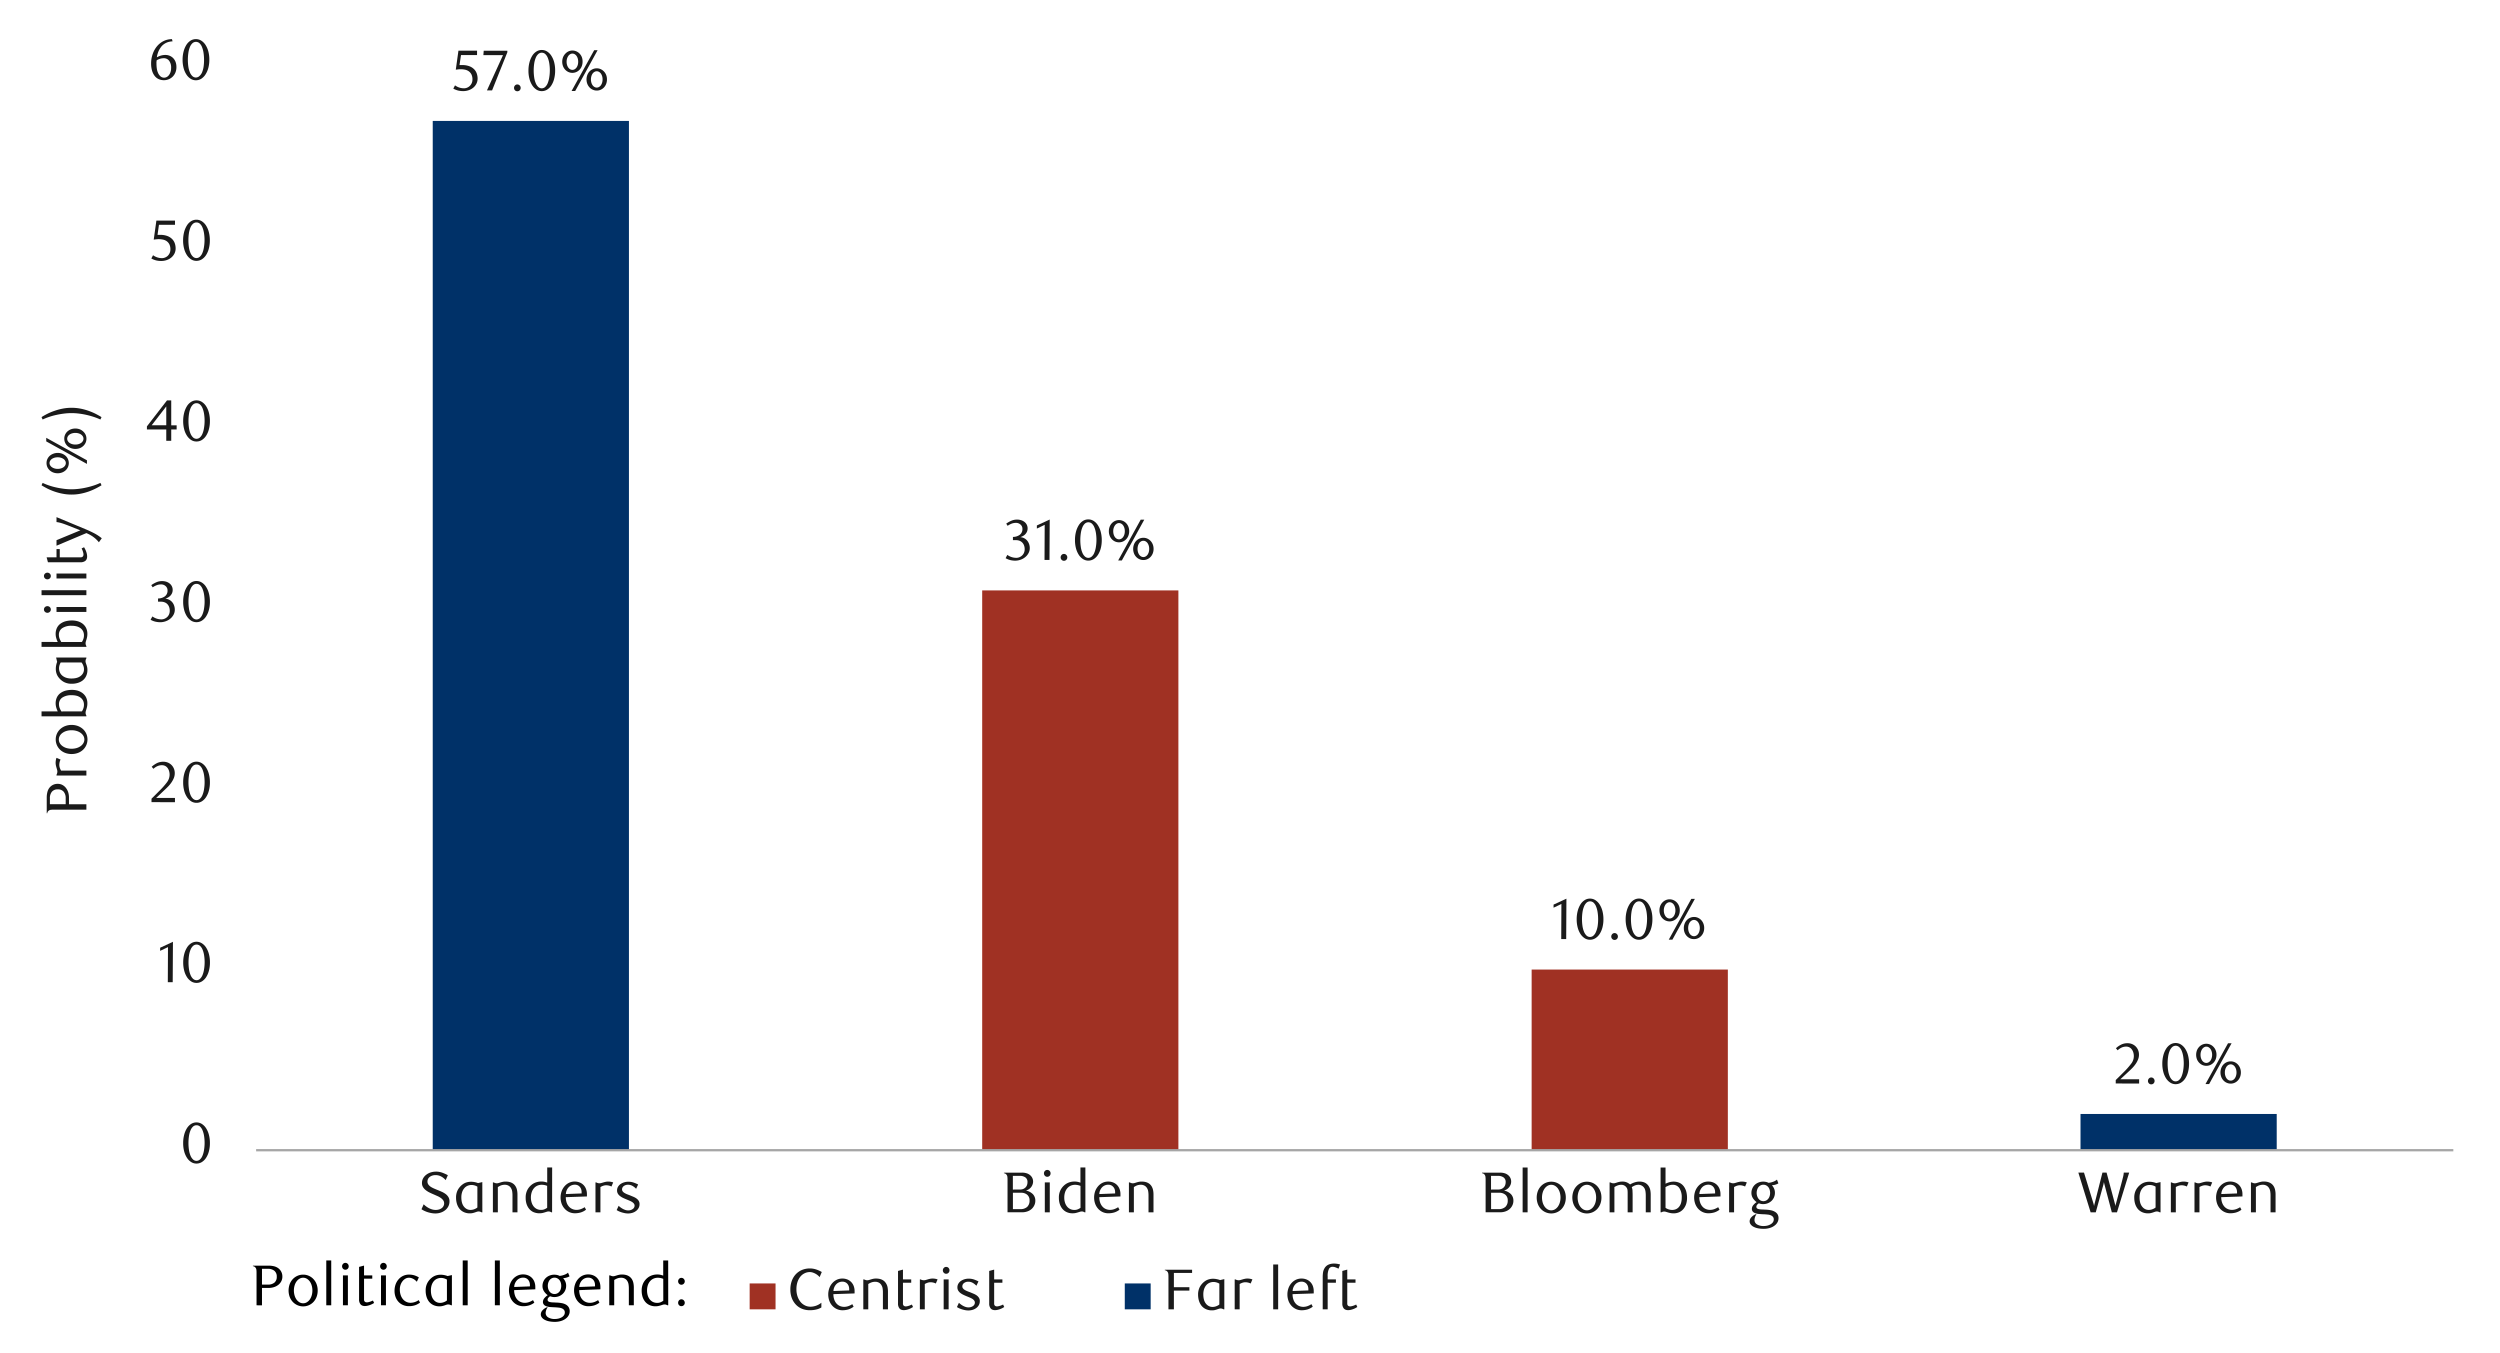 <svg id="Layer_1" data-name="Layer 1" xmlns="http://www.w3.org/2000/svg" viewBox="0 0 1460 790"><defs><style>.cls-1{fill:#a03123;}.cls-2{fill:#003168;}.cls-3{fill:#a6a6a6;}.cls-4{fill:#1a1a1a;}</style></defs><title>4</title><path class="cls-1" d="M688.18,344.8H573.6V671.73H688.18Zm320.88,221.42H894.48V671.73h114.58Z"/><rect class="cls-2" x="1215.02" y="650.56" width="114.58" height="21.17"/><rect class="cls-2" x="252.72" y="70.62" width="114.58" height="601.1"/><rect class="cls-3" x="149.57" y="671.06" width="1283.18" height="1.34"/><path class="cls-4" d="M911.76,548.42l.1-20.5-4.58,2.18v-1.81l7.51-3.47-.13,23.6Z"/><path class="cls-4" d="M936.4,536.85a18.62,18.62,0,0,1-.58,4.82,13.07,13.07,0,0,1-1.65,3.8,8.13,8.13,0,0,1-2.49,2.47,5.84,5.84,0,0,1-3.14.88,5.7,5.7,0,0,1-3.09-.89,8.28,8.28,0,0,1-2.45-2.48,13.07,13.07,0,0,1-1.63-3.78,18.46,18.46,0,0,1-.59-4.78,19.09,19.09,0,0,1,.59-4.86,13.74,13.74,0,0,1,1.61-3.84,7.78,7.78,0,0,1,2.46-2.51,5.69,5.69,0,0,1,3.1-.9,5.77,5.77,0,0,1,3.14.9,8.17,8.17,0,0,1,2.49,2.51,13.15,13.15,0,0,1,1.65,3.83A18.81,18.81,0,0,1,936.4,536.85Zm-3.09,0a25.62,25.62,0,0,0-.31-4.14,14.59,14.59,0,0,0-.89-3.33,6.13,6.13,0,0,0-1.46-2.21,3.07,3.07,0,0,0-4.11,0,6.12,6.12,0,0,0-1.46,2.19,14.3,14.3,0,0,0-.9,3.3,28.51,28.51,0,0,0,0,8.25,14.28,14.28,0,0,0,.91,3.3,6.42,6.42,0,0,0,1.48,2.19,3,3,0,0,0,2,.79,3,3,0,0,0,2-.79,6,6,0,0,0,1.48-2.19A14.41,14.41,0,0,0,933,541,24.87,24.87,0,0,0,933.31,536.9Z"/><path class="cls-4" d="M944.85,546.93a2,2,0,0,1-.55,1.42,1.88,1.88,0,0,1-1.4.57,1.82,1.82,0,0,1-1.36-.57,2,2,0,0,1-.56-1.42,2,2,0,0,1,.56-1.41,1.78,1.78,0,0,1,1.36-.6,1.83,1.83,0,0,1,1.4.6A2,2,0,0,1,944.85,546.93Z"/><path class="cls-4" d="M965,536.85a18.19,18.19,0,0,1-.59,4.82,13.06,13.06,0,0,1-1.64,3.8,8.13,8.13,0,0,1-2.49,2.47,5.84,5.84,0,0,1-3.14.88,5.7,5.7,0,0,1-3.09-.89,8.28,8.28,0,0,1-2.45-2.48,12.81,12.81,0,0,1-1.63-3.78,18.46,18.46,0,0,1-.59-4.78A19.09,19.09,0,0,1,950,532a13.74,13.74,0,0,1,1.61-3.84,7.85,7.85,0,0,1,2.45-2.51,5.88,5.88,0,0,1,6.25,0,8.17,8.17,0,0,1,2.49,2.51,13.14,13.14,0,0,1,1.64,3.83A18.37,18.37,0,0,1,965,536.85Zm-3.1,0a26.86,26.86,0,0,0-.3-4.14,14.59,14.59,0,0,0-.89-3.33,6.13,6.13,0,0,0-1.46-2.21,3.07,3.07,0,0,0-4.11,0,6.27,6.27,0,0,0-1.47,2.19,14.32,14.32,0,0,0-.89,3.3,28.51,28.51,0,0,0,0,8.25,13.8,13.8,0,0,0,.91,3.3,6.42,6.42,0,0,0,1.48,2.19,3,3,0,0,0,2,.79,3,3,0,0,0,2-.79,6,6,0,0,0,1.48-2.19,14.41,14.41,0,0,0,.89-3.28A26.06,26.06,0,0,0,961.88,536.9Z"/><path class="cls-4" d="M981,531.65a7.16,7.16,0,0,1-.47,2.61,6.37,6.37,0,0,1-1.28,2,5.68,5.68,0,0,1-1.9,1.35,5.67,5.67,0,0,1-4.61,0,5.61,5.61,0,0,1-1.88-1.35,6.37,6.37,0,0,1-1.28-2,7.48,7.48,0,0,1,0-5.22,6.48,6.48,0,0,1,1.28-2,5.9,5.9,0,0,1,1.88-1.35,5.67,5.67,0,0,1,4.61,0,6,6,0,0,1,1.9,1.35,6.48,6.48,0,0,1,1.28,2A7.16,7.16,0,0,1,981,531.65Zm-2.56,0a6.6,6.6,0,0,0-.26-1.87,5.11,5.11,0,0,0-.7-1.51,3.52,3.52,0,0,0-1.08-1,2.62,2.62,0,0,0-1.33-.37,2.64,2.64,0,0,0-1.33.37,3.63,3.63,0,0,0-1.08,1,5.7,5.7,0,0,0-.72,1.51,6.26,6.26,0,0,0-.27,1.87,6.51,6.51,0,0,0,.25,1.87,5.46,5.46,0,0,0,.71,1.52,3.49,3.49,0,0,0,1.08,1,2.57,2.57,0,0,0,1.36.37,2.52,2.52,0,0,0,1.33-.37,3.6,3.6,0,0,0,1.08-1,5.17,5.17,0,0,0,.7-1.52A6.5,6.5,0,0,0,978.45,531.65Zm-1.75,17.1h-2.12l13.16-23.83h2.09ZM995.25,542a7,7,0,0,1-.48,2.61,6.3,6.3,0,0,1-1.28,2,5.9,5.9,0,0,1-1.88,1.35,5.56,5.56,0,0,1-2.29.48A5.76,5.76,0,0,1,987,548a6,6,0,0,1-1.9-1.35,6.3,6.3,0,0,1-1.28-2,7.16,7.16,0,0,1-.47-2.61,7.09,7.09,0,0,1,.47-2.61,6.35,6.35,0,0,1,1.28-2.06A5.8,5.8,0,0,1,987,536a5.61,5.61,0,0,1,2.34-.49,5.42,5.42,0,0,1,2.29.49,5.72,5.72,0,0,1,1.88,1.34,6.35,6.35,0,0,1,1.28,2.06A6.89,6.89,0,0,1,995.25,542Zm-2.56,0a6.5,6.5,0,0,0-.26-1.87,5.19,5.19,0,0,0-.71-1.52,3.38,3.38,0,0,0-1.08-1,2.56,2.56,0,0,0-1.34-.37,2.63,2.63,0,0,0-1.37.37,3.59,3.59,0,0,0-1.08,1,5.46,5.46,0,0,0-.71,1.52,7.08,7.08,0,0,0,0,3.73,5.33,5.33,0,0,0,.71,1.52,3.63,3.63,0,0,0,1.08,1,2.73,2.73,0,0,0,1.37.37,2.65,2.65,0,0,0,1.34-.37,3.41,3.41,0,0,0,1.08-1,5.07,5.07,0,0,0,.71-1.52A6.48,6.48,0,0,0,992.69,542Z"/><path class="cls-4" d="M595.86,313.7a5.79,5.79,0,0,1,2.26.62,5.67,5.67,0,0,1,1.73,1.38,6.49,6.49,0,0,1,1.13,2,7,7,0,0,1,.4,2.42,6,6,0,0,1-.71,2.88,7.63,7.63,0,0,1-1.88,2.32,8.93,8.93,0,0,1-2.73,1.55,9.4,9.4,0,0,1-3.19.56,12.94,12.94,0,0,1-2.65-.29,10.71,10.71,0,0,1-2.94-1.16l1-1.92a9,9,0,0,0,5.25,1.72,4.77,4.77,0,0,0,1.82-.37,5.23,5.23,0,0,0,1.56-1,4.93,4.93,0,0,0,1.1-1.58,5.13,5.13,0,0,0,.4-2.07,6.07,6.07,0,0,0-.4-2.31,4.73,4.73,0,0,0-1.08-1.67,4.5,4.5,0,0,0-1.6-1,5.82,5.82,0,0,0-2-.33h-1.78v-1.89a6.7,6.7,0,0,0,4-1.24,4.07,4.07,0,0,0,1.55-3.44,3.22,3.22,0,0,0-1.1-2.52,3.84,3.84,0,0,0-2.64-1,7.15,7.15,0,0,0-2.49.42,11.35,11.35,0,0,0-2.42,1.3l-.81-1.28a15.68,15.68,0,0,1,3.06-1.72,8.5,8.5,0,0,1,3.23-.64,7.64,7.64,0,0,1,2.51.39,6.19,6.19,0,0,1,1.95,1.06,4.92,4.92,0,0,1,1.28,1.62,5,5,0,0,1,.12,3.9,5.07,5.07,0,0,1-.91,1.45,5.34,5.34,0,0,1-1.35,1.09A10,10,0,0,1,595.86,313.7Z"/><path class="cls-4" d="M610,327l.1-20.5-4.57,2.19v-1.82l7.5-3.47-.13,23.6Z"/><path class="cls-4" d="M623.3,325.51a2,2,0,0,1-.56,1.41,1.85,1.85,0,0,1-1.4.58,1.79,1.79,0,0,1-1.36-.58,2,2,0,0,1-.56-1.41,2,2,0,0,1,.56-1.41,1.75,1.75,0,0,1,1.36-.61,1.81,1.81,0,0,1,1.4.61A2,2,0,0,1,623.3,325.51Z"/><path class="cls-4" d="M643.43,315.43a18.66,18.66,0,0,1-.59,4.82,12.75,12.75,0,0,1-1.65,3.79,7.92,7.92,0,0,1-2.48,2.48,6,6,0,0,1-3.14.88,5.63,5.63,0,0,1-3.09-.9A8.27,8.27,0,0,1,630,324a13.35,13.35,0,0,1-1.63-3.78,18.55,18.55,0,0,1-.58-4.79,19,19,0,0,1,.58-4.85,13.5,13.5,0,0,1,1.62-3.84,7.89,7.89,0,0,1,2.45-2.52,5.8,5.8,0,0,1,3.11-.89,5.87,5.87,0,0,1,3.14.89,8.18,8.18,0,0,1,2.48,2.52,12.82,12.82,0,0,1,1.65,3.82A18.88,18.88,0,0,1,643.43,315.43Zm-3.1.05a26.86,26.86,0,0,0-.3-4.14,14.57,14.57,0,0,0-.9-3.33,6,6,0,0,0-1.46-2.21,3.07,3.07,0,0,0-4.11,0A6.12,6.12,0,0,0,632.1,308a14.32,14.32,0,0,0-.89,3.3,27.6,27.6,0,0,0,0,8.25,13.39,13.39,0,0,0,.91,3.29A6,6,0,0,0,633.6,325a2.89,2.89,0,0,0,2,.79,3,3,0,0,0,2-.79,5.74,5.74,0,0,0,1.48-2.19,14.25,14.25,0,0,0,.9-3.28A25.84,25.84,0,0,0,640.33,315.48Z"/><path class="cls-4" d="M659.45,310.23a7.16,7.16,0,0,1-.47,2.61,6.3,6.3,0,0,1-1.28,2.05,5.83,5.83,0,0,1-1.89,1.35,5.8,5.8,0,0,1-4.62,0,6.13,6.13,0,0,1-1.88-1.35,6.28,6.28,0,0,1-1.27-2.05,7.48,7.48,0,0,1,0-5.22,6.18,6.18,0,0,1,1.27-2.05,5.81,5.81,0,0,1,1.88-1.35,5.69,5.69,0,0,1,4.62,0,5.55,5.55,0,0,1,1.89,1.35,6.2,6.2,0,0,1,1.28,2.05A7.16,7.16,0,0,1,659.45,310.23Zm-2.56,0a6.51,6.51,0,0,0-.25-1.87,5.19,5.19,0,0,0-.71-1.52,3.49,3.49,0,0,0-1.08-1,2.56,2.56,0,0,0-2.65,0,3.49,3.49,0,0,0-1.08,1,5.79,5.79,0,0,0-.73,1.52,6.17,6.17,0,0,0-.26,1.87,6.61,6.61,0,0,0,.25,1.87,5.38,5.38,0,0,0,.7,1.51,3.63,3.63,0,0,0,1.08,1,2.71,2.71,0,0,0,1.37.37,2.58,2.58,0,0,0,1.32-.37,3.41,3.41,0,0,0,1.08-1,5.13,5.13,0,0,0,.71-1.51A6.61,6.61,0,0,0,656.89,310.23Zm-1.75,17.1H653l13.16-23.83h2.09Zm18.55-6.77a7.16,7.16,0,0,1-.47,2.61,6.37,6.37,0,0,1-1.28,2.05,5.75,5.75,0,0,1-1.89,1.35,5.42,5.42,0,0,1-2.29.49,5.61,5.61,0,0,1-2.34-.49,5.79,5.79,0,0,1-1.9-1.35,6.37,6.37,0,0,1-1.28-2.05,7.48,7.48,0,0,1,0-5.22,6.48,6.48,0,0,1,1.28-2.05,6.09,6.09,0,0,1,1.9-1.35,5.76,5.76,0,0,1,2.34-.48,5.56,5.56,0,0,1,2.29.48,6.05,6.05,0,0,1,1.89,1.35,6.48,6.48,0,0,1,1.28,2.05A7.16,7.16,0,0,1,673.69,320.56Zm-2.56,0a6.61,6.61,0,0,0-.25-1.87,5.39,5.39,0,0,0-.71-1.51,3.55,3.55,0,0,0-1.09-1,2.62,2.62,0,0,0-1.33-.37,2.68,2.68,0,0,0-1.37.37,3.55,3.55,0,0,0-1.09,1,5.39,5.39,0,0,0-.71,1.51,7,7,0,0,0-.25,1.87,6.88,6.88,0,0,0,.25,1.87,5.46,5.46,0,0,0,.71,1.52,3.51,3.51,0,0,0,1.09,1,2.58,2.58,0,0,0,1.37.37,2.52,2.52,0,0,0,1.33-.37,3.51,3.51,0,0,0,1.09-1,5.46,5.46,0,0,0,.71-1.52A6.51,6.51,0,0,0,671.13,320.56Z"/><path class="cls-4" d="M1235.59,632.75v-2l4.45-4.41a44.76,44.76,0,0,0,4.46-5,7.21,7.21,0,0,0,1.34-6.73,5.77,5.77,0,0,0-.89-1.79,3.95,3.95,0,0,0-3.27-1.6,6.33,6.33,0,0,0-2.72.59,8.73,8.73,0,0,0-2.26,1.57l-1-1.21a12.79,12.79,0,0,1,3.23-2.2,8.34,8.34,0,0,1,3.57-.73,7,7,0,0,1,2.59.48,6.58,6.58,0,0,1,2.12,1.38,6.66,6.66,0,0,1,1.43,2.12,6.82,6.82,0,0,1,.52,2.71,7.35,7.35,0,0,1-.59,2.94,13.4,13.4,0,0,1-1.44,2.6,19.18,19.18,0,0,1-1.82,2.2c-.64.66-1.22,1.23-1.74,1.7l-5.32,4.94h11v2.49Z"/><path class="cls-4" d="M1258.28,631.27a1.94,1.94,0,0,1-.55,1.41,1.85,1.85,0,0,1-1.4.58,1.81,1.81,0,0,1-1.37-.58,1.94,1.94,0,0,1-.55-1.41,2,2,0,0,1,.55-1.41,1.77,1.77,0,0,1,1.37-.61,1.81,1.81,0,0,1,1.4.61A2,2,0,0,1,1258.28,631.27Z"/><path class="cls-4" d="M1278.41,621.19a18.66,18.66,0,0,1-.59,4.82,13,13,0,0,1-1.64,3.79,8.06,8.06,0,0,1-2.49,2.48,5.93,5.93,0,0,1-3.14.88,5.63,5.63,0,0,1-3.09-.9,8.13,8.13,0,0,1-2.45-2.47,12.81,12.81,0,0,1-1.63-3.78,18.54,18.54,0,0,1-.59-4.79,19,19,0,0,1,.59-4.85,13.49,13.49,0,0,1,1.61-3.84,7.89,7.89,0,0,1,2.45-2.52,5.93,5.93,0,0,1,6.25,0,8.32,8.32,0,0,1,2.49,2.52,13.07,13.07,0,0,1,1.64,3.82A18.88,18.88,0,0,1,1278.41,621.19Zm-3.1,0a26.86,26.86,0,0,0-.3-4.14,14.59,14.59,0,0,0-.89-3.33,5.93,5.93,0,0,0-1.47-2.21,3.05,3.05,0,0,0-4.1,0,6.14,6.14,0,0,0-1.47,2.19,14.32,14.32,0,0,0-.89,3.3,28.51,28.51,0,0,0,0,8.25,13.84,13.84,0,0,0,.91,3.29,6.1,6.1,0,0,0,1.48,2.19,2.93,2.93,0,0,0,2,.79,3,3,0,0,0,2-.79,5.86,5.86,0,0,0,1.48-2.19,14.27,14.27,0,0,0,.89-3.28A25.84,25.84,0,0,0,1275.31,621.24Z"/><path class="cls-4" d="M1294.43,616a7,7,0,0,1-.47,2.61,6.28,6.28,0,0,1-1.27,2,6,6,0,0,1-1.9,1.35,5.77,5.77,0,0,1-4.61,0,5.9,5.9,0,0,1-1.88-1.35,6.3,6.3,0,0,1-1.28-2,7.48,7.48,0,0,1,0-5.22,6.2,6.2,0,0,1,1.28-2,5.61,5.61,0,0,1,1.88-1.35,5.67,5.67,0,0,1,4.61,0,5.68,5.68,0,0,1,1.9,1.35,6.18,6.18,0,0,1,1.27,2A6.92,6.92,0,0,1,1294.43,616Zm-2.55,0a6.5,6.5,0,0,0-.26-1.87,5.17,5.17,0,0,0-.7-1.52,3.72,3.72,0,0,0-1.08-1,2.55,2.55,0,0,0-1.33-.37,2.52,2.52,0,0,0-1.33.37,3.6,3.6,0,0,0-1.08,1,5.77,5.77,0,0,0-.72,1.52,6.17,6.17,0,0,0-.27,1.87,6.61,6.61,0,0,0,.25,1.87,5.39,5.39,0,0,0,.71,1.51,3.41,3.41,0,0,0,1.08,1,2.63,2.63,0,0,0,2.69,0,3.63,3.63,0,0,0,1.08-1,5.11,5.11,0,0,0,.7-1.51A6.6,6.6,0,0,0,1291.88,616Zm-1.75,17.1H1288l13.17-23.84h2.08Zm18.54-6.77a7,7,0,0,1-.47,2.61,6.2,6.2,0,0,1-1.28,2.05,5.71,5.71,0,0,1-1.88,1.35,5.42,5.42,0,0,1-2.29.49,5.61,5.61,0,0,1-2.34-.49,5.68,5.68,0,0,1-1.9-1.35,6.2,6.2,0,0,1-1.28-2.05,7.48,7.48,0,0,1,0-5.22,6.3,6.3,0,0,1,1.28-2.05,6,6,0,0,1,1.9-1.35,5.76,5.76,0,0,1,2.34-.48,5.56,5.56,0,0,1,2.29.48,6,6,0,0,1,1.88,1.35,6.3,6.3,0,0,1,1.28,2.05A7,7,0,0,1,1308.67,626.32Zm-2.55,0a6.6,6.6,0,0,0-.26-1.87,5.13,5.13,0,0,0-.71-1.51,3.41,3.41,0,0,0-1.08-1,2.65,2.65,0,0,0-1.34-.37,2.73,2.73,0,0,0-1.37.37,3.41,3.41,0,0,0-1.08,1,5.13,5.13,0,0,0-.71,1.51,6.61,6.61,0,0,0-.25,1.87,6.51,6.51,0,0,0,.25,1.87,5.19,5.19,0,0,0,.71,1.52,3.38,3.38,0,0,0,1.08,1,2.63,2.63,0,0,0,1.37.37,2.56,2.56,0,0,0,1.34-.37,3.38,3.38,0,0,0,1.08-1,5.19,5.19,0,0,0,.71-1.52A6.5,6.5,0,0,0,1306.12,626.32Z"/><path class="cls-4" d="M278.59,32.15h-9.36L268.35,38c.25,0,.5,0,.74,0s.5,0,.74,0a11.58,11.58,0,0,1,4.43.74,7.57,7.57,0,0,1,2.79,1.88,6.67,6.67,0,0,1,1.45,2.55,9.36,9.36,0,0,1,.42,2.71,6.63,6.63,0,0,1-.69,3,7.26,7.26,0,0,1-1.85,2.33,8.65,8.65,0,0,1-2.69,1.48,10.15,10.15,0,0,1-3.22.52,13.35,13.35,0,0,1-2.74-.29,11.73,11.73,0,0,1-3-1.16l1-1.92A8.82,8.82,0,0,0,271,51.57a4.64,4.64,0,0,0,1.8-.37,5,5,0,0,0,2.69-2.66,5.07,5.07,0,0,0,.42-2.09,6.5,6.5,0,0,0-.6-3,5.13,5.13,0,0,0-1.57-1.83,5.81,5.81,0,0,0-2.19-.93,12,12,0,0,0-2.44-.25c-.51,0-1,0-1.53.08s-1,.12-1.4.19l1.55-11.11h10.88Z"/><path class="cls-4" d="M287.37,52.81h-3l9.39-20.6H282.29l.2-2.59h13.8v.91Z"/><path class="cls-4" d="M304.07,51.33a2,2,0,0,1-.56,1.42,2,2,0,0,1-2.76,0,2,2,0,0,1-.55-1.42,2,2,0,0,1,.55-1.41,1.87,1.87,0,0,1,2.76,0A2,2,0,0,1,304.07,51.33Z"/><path class="cls-4" d="M324.2,41.25a18.66,18.66,0,0,1-.59,4.82A12.63,12.63,0,0,1,322,49.86a7.92,7.92,0,0,1-2.48,2.48,5.84,5.84,0,0,1-3.14.88,5.7,5.7,0,0,1-3.09-.89,8.28,8.28,0,0,1-2.45-2.48,12.81,12.81,0,0,1-1.63-3.78,18.06,18.06,0,0,1-.59-4.79,18.58,18.58,0,0,1,.59-4.85,13.74,13.74,0,0,1,1.61-3.84,7.75,7.75,0,0,1,2.45-2.51,5.88,5.88,0,0,1,6.25,0A8,8,0,0,1,322,32.59a12.93,12.93,0,0,1,1.65,3.82A18.93,18.93,0,0,1,324.2,41.25Zm-3.1,0a26.86,26.86,0,0,0-.3-4.14,14.59,14.59,0,0,0-.89-3.33,6.14,6.14,0,0,0-1.47-2.21,3.05,3.05,0,0,0-4.1,0,6,6,0,0,0-1.47,2.19,14.32,14.32,0,0,0-.89,3.3,28.51,28.51,0,0,0,0,8.25,13.35,13.35,0,0,0,.91,3.3,6.29,6.29,0,0,0,1.48,2.19,3,3,0,0,0,2,.79,3,3,0,0,0,2-.79,6.15,6.15,0,0,0,1.48-2.19,14.36,14.36,0,0,0,.89-3.29A25.84,25.84,0,0,0,321.1,41.3Z"/><path class="cls-4" d="M340.22,36.05a7.16,7.16,0,0,1-.47,2.61,6.34,6.34,0,0,1-1.27,2.05,6,6,0,0,1-1.9,1.35,5.69,5.69,0,0,1-4.62,0,6.13,6.13,0,0,1-1.88-1.35,6.34,6.34,0,0,1-1.27-2.05,7.48,7.48,0,0,1,0-5.22,6.45,6.45,0,0,1,1.27-2A6.13,6.13,0,0,1,332,30a5.69,5.69,0,0,1,4.62,0,6,6,0,0,1,1.9,1.35,6.45,6.45,0,0,1,1.27,2A7.16,7.16,0,0,1,340.22,36.05Zm-2.56,0a6.56,6.56,0,0,0-.25-1.87,5,5,0,0,0-.71-1.51,3.49,3.49,0,0,0-1.07-1,2.55,2.55,0,0,0-1.33-.37,2.52,2.52,0,0,0-1.33.37,3.41,3.41,0,0,0-1.08,1,5.56,5.56,0,0,0-.72,1.51,6.21,6.21,0,0,0-.27,1.87,6.56,6.56,0,0,0,.25,1.87,5,5,0,0,0,.71,1.51,3.49,3.49,0,0,0,1.07,1,2.61,2.61,0,0,0,1.37.37,2.55,2.55,0,0,0,1.33-.37,3.49,3.49,0,0,0,1.07-1,5,5,0,0,0,.71-1.51A6.56,6.56,0,0,0,337.66,36.05Zm-1.75,17.1h-2.12L347,29.32H349Zm18.55-6.77A7.09,7.09,0,0,1,354,49a6.25,6.25,0,0,1-1.28,2.06,5.93,5.93,0,0,1-1.88,1.34,5.45,5.45,0,0,1-2.29.49,5.61,5.61,0,0,1-2.34-.49,5.84,5.84,0,0,1-1.91-1.34A6.39,6.39,0,0,1,343,49a7.31,7.31,0,0,1,0-5.21,6.39,6.39,0,0,1,1.27-2.06,5.84,5.84,0,0,1,1.91-1.34,5.61,5.61,0,0,1,2.34-.49,5.45,5.45,0,0,1,2.29.49,5.93,5.93,0,0,1,1.88,1.34A6.25,6.25,0,0,1,354,43.78,7.07,7.07,0,0,1,354.46,46.38Zm-2.56,0a6.49,6.49,0,0,0-.25-1.86,5.33,5.33,0,0,0-.71-1.52,3.47,3.47,0,0,0-1.08-1,2.59,2.59,0,0,0-1.34-.38,2.62,2.62,0,0,0-1.37.38,3.27,3.27,0,0,0-1.08,1,5.07,5.07,0,0,0-.71,1.52,6.82,6.82,0,0,0,0,3.73,5.07,5.07,0,0,0,.71,1.52,3.27,3.27,0,0,0,1.08,1,2.62,2.62,0,0,0,1.37.38,2.59,2.59,0,0,0,1.34-.38,3.47,3.47,0,0,0,1.08-1,5.33,5.33,0,0,0,.71-1.52A6.51,6.51,0,0,0,351.9,46.38Z"/><path class="cls-4" d="M122.59,667.56a18.66,18.66,0,0,1-.59,4.82,12.75,12.75,0,0,1-1.65,3.79,8,8,0,0,1-2.48,2.48,6,6,0,0,1-3.14.88,5.63,5.63,0,0,1-3.09-.9,8.09,8.09,0,0,1-2.46-2.48,13.16,13.16,0,0,1-1.63-3.77,18.55,18.55,0,0,1-.58-4.79,19,19,0,0,1,.58-4.85,13.69,13.69,0,0,1,1.62-3.85,8,8,0,0,1,2.45-2.51,5.8,5.8,0,0,1,3.11-.89,5.87,5.87,0,0,1,3.14.89,8.25,8.25,0,0,1,2.48,2.51,13,13,0,0,1,1.65,3.83A18.82,18.82,0,0,1,122.59,667.56Zm-3.1.05a26.86,26.86,0,0,0-.3-4.14,14.81,14.81,0,0,0-.9-3.34,6.08,6.08,0,0,0-1.46-2.2,3.07,3.07,0,0,0-4.11,0,6.12,6.12,0,0,0-1.46,2.19,14.32,14.32,0,0,0-.89,3.3,27.6,27.6,0,0,0,0,8.25,13.86,13.86,0,0,0,.9,3.29,6.21,6.21,0,0,0,1.49,2.19,2.89,2.89,0,0,0,2,.79,3,3,0,0,0,2-.79,5.82,5.82,0,0,0,1.48-2.19,14.25,14.25,0,0,0,.9-3.28A25.93,25.93,0,0,0,119.49,667.61Z"/><path class="cls-4" d="M98,573.62l.1-20.51-4.58,2.19v-1.82L101,550l-.14,23.6Z"/><path class="cls-4" d="M122.61,562.05a18.66,18.66,0,0,1-.59,4.82,13.06,13.06,0,0,1-1.64,3.8,8.13,8.13,0,0,1-2.49,2.47,5.84,5.84,0,0,1-3.14.88,5.7,5.7,0,0,1-3.09-.89,8.28,8.28,0,0,1-2.45-2.48,12.81,12.81,0,0,1-1.63-3.78,18.46,18.46,0,0,1-.59-4.78,19,19,0,0,1,.59-4.86,13.74,13.74,0,0,1,1.61-3.84,7.75,7.75,0,0,1,2.45-2.51,5.88,5.88,0,0,1,6.25,0,8.17,8.17,0,0,1,2.49,2.51,13.19,13.19,0,0,1,1.64,3.82A18.93,18.93,0,0,1,122.61,562.05Zm-3.1.05a26.86,26.86,0,0,0-.3-4.14,14.59,14.59,0,0,0-.89-3.33,6.14,6.14,0,0,0-1.47-2.21,3.05,3.05,0,0,0-4.1,0,6,6,0,0,0-1.47,2.19,14.32,14.32,0,0,0-.89,3.3,28.51,28.51,0,0,0,0,8.25,13.8,13.8,0,0,0,.91,3.3,6.29,6.29,0,0,0,1.48,2.19,3,3,0,0,0,2,.79,3,3,0,0,0,2-.79,6.15,6.15,0,0,0,1.48-2.19,14.41,14.41,0,0,0,.89-3.28A26.06,26.06,0,0,0,119.51,562.1Z"/><path class="cls-4" d="M88.48,468.45v-2L92.93,462a43.78,43.78,0,0,0,4.46-5,7.62,7.62,0,0,0,1.66-4.5,7.31,7.31,0,0,0-.32-2.24,5.71,5.71,0,0,0-.89-1.78,3.94,3.94,0,0,0-1.39-1.18,4.08,4.08,0,0,0-1.87-.42,6.34,6.34,0,0,0-2.73.59A8.08,8.08,0,0,0,89.6,449l-1-1.22a13.53,13.53,0,0,1,3.23-2.2,8.53,8.53,0,0,1,3.57-.73,7,7,0,0,1,2.59.49,6.48,6.48,0,0,1,2.12,1.38,6.4,6.4,0,0,1,1.43,2.12,6.81,6.81,0,0,1,.52,2.7,7.52,7.52,0,0,1-.58,2.94,14.4,14.4,0,0,1-1.45,2.61,18.19,18.19,0,0,1-1.82,2.2c-.64.66-1.22,1.23-1.73,1.7L91.18,466h11v2.49Z"/><path class="cls-4" d="M122.59,456.89a18.66,18.66,0,0,1-.59,4.82,12.75,12.75,0,0,1-1.65,3.79,8,8,0,0,1-2.48,2.48,5.94,5.94,0,0,1-3.14.87,5.74,5.74,0,0,1-3.1-.89,8.28,8.28,0,0,1-2.45-2.48,12.89,12.89,0,0,1-1.63-3.77,18.55,18.55,0,0,1-.58-4.79,19,19,0,0,1,.58-4.85,13.41,13.41,0,0,1,1.62-3.85,7.85,7.85,0,0,1,2.45-2.51,5.77,5.77,0,0,1,3.11-.89,5.87,5.87,0,0,1,3.14.89,8.14,8.14,0,0,1,2.48,2.51,13,13,0,0,1,1.65,3.83A18.82,18.82,0,0,1,122.59,456.89Zm-3.1.05a26.86,26.86,0,0,0-.3-4.14,14.81,14.81,0,0,0-.9-3.34,6.08,6.08,0,0,0-1.46-2.2,3.07,3.07,0,0,0-4.11,0,6.12,6.12,0,0,0-1.46,2.19,13.83,13.83,0,0,0-.89,3.3,27.53,27.53,0,0,0,0,8.24,13.81,13.81,0,0,0,.9,3.3,6.3,6.3,0,0,0,1.49,2.19,2.89,2.89,0,0,0,2,.79,3,3,0,0,0,2-.79,5.91,5.91,0,0,0,1.48-2.19,14.25,14.25,0,0,0,.9-3.28A25.93,25.93,0,0,0,119.49,456.94Z"/><path class="cls-4" d="M96.56,349.65a5.92,5.92,0,0,1,2.26.62,5.67,5.67,0,0,1,1.73,1.38,6.29,6.29,0,0,1,1.13,2,7,7,0,0,1,.4,2.42,6,6,0,0,1-.7,2.88,7.82,7.82,0,0,1-1.89,2.33,8.74,8.74,0,0,1-2.72,1.54,9.46,9.46,0,0,1-3.2.56,12.77,12.77,0,0,1-2.64-.29,10.45,10.45,0,0,1-3-1.16L89,360a9,9,0,0,0,5.25,1.72,4.56,4.56,0,0,0,1.82-.37,5.23,5.23,0,0,0,1.56-1,4.72,4.72,0,0,0,1.1-1.58,5.13,5.13,0,0,0,.4-2.07,6.15,6.15,0,0,0-.4-2.31,4.8,4.8,0,0,0-1.07-1.66,4.35,4.35,0,0,0-1.61-1,5.59,5.59,0,0,0-2-.34H92.29v-1.88a6.7,6.7,0,0,0,4-1.25,4,4,0,0,0,1.55-3.43,3.27,3.27,0,0,0-1.09-2.53,3.85,3.85,0,0,0-2.65-1,7.19,7.19,0,0,0-2.49.42A11.27,11.27,0,0,0,89.16,343l-.81-1.28A15.62,15.62,0,0,1,91.41,340a8.36,8.36,0,0,1,3.24-.64,8,8,0,0,1,2.51.38,6.34,6.34,0,0,1,1.94,1.06,4.79,4.79,0,0,1,1.28,1.62,4.68,4.68,0,0,1,.46,2.09,4.61,4.61,0,0,1-.34,1.82,4.82,4.82,0,0,1-.91,1.44,5.75,5.75,0,0,1-1.34,1.1A11.44,11.44,0,0,1,96.56,349.65Z"/><path class="cls-4" d="M122.59,351.38a18.66,18.66,0,0,1-.59,4.82,12.81,12.81,0,0,1-1.65,3.8,8,8,0,0,1-2.48,2.47,5.86,5.86,0,0,1-3.14.88,5.74,5.74,0,0,1-3.1-.89,8.4,8.4,0,0,1-2.45-2.48,13.07,13.07,0,0,1-1.63-3.78,18.47,18.47,0,0,1-.58-4.78,19,19,0,0,1,.58-4.86,13.46,13.46,0,0,1,1.62-3.84,7.75,7.75,0,0,1,2.45-2.51,5.7,5.7,0,0,1,3.11-.9,5.8,5.8,0,0,1,3.14.9,8,8,0,0,1,2.48,2.51,12.93,12.93,0,0,1,1.65,3.82A18.93,18.93,0,0,1,122.59,351.38Zm-3.1.05a26.86,26.86,0,0,0-.3-4.14,14.57,14.57,0,0,0-.9-3.33,6.13,6.13,0,0,0-1.46-2.21,3.07,3.07,0,0,0-4.11,0,6.12,6.12,0,0,0-1.46,2.19,13.83,13.83,0,0,0-.89,3.3,27.6,27.6,0,0,0,0,8.25,13.81,13.81,0,0,0,.9,3.3,6.3,6.3,0,0,0,1.49,2.19,2.94,2.94,0,0,0,2,.79,3,3,0,0,0,2-.79,5.91,5.91,0,0,0,1.48-2.19,14.4,14.4,0,0,0,.9-3.28A26.06,26.06,0,0,0,119.49,351.43Z"/><path class="cls-4" d="M100,250.81v6.63h-2.9v-6.63H85.8V249l11.71-15.15H100v14.54h3.16v2.43Zm-2.9-13.47-8.51,11h8.51Z"/><path class="cls-4" d="M122.59,245.88a18.66,18.66,0,0,1-.59,4.82,13,13,0,0,1-1.64,3.79,8.17,8.17,0,0,1-2.49,2.48,5.92,5.92,0,0,1-3.14.87,5.62,5.62,0,0,1-3.09-.89,8.17,8.17,0,0,1-2.45-2.48,12.63,12.63,0,0,1-1.63-3.77,18.54,18.54,0,0,1-.59-4.79,19,19,0,0,1,.59-4.85,13.68,13.68,0,0,1,1.61-3.85,7.85,7.85,0,0,1,2.45-2.51,5.93,5.93,0,0,1,6.25,0,8.28,8.28,0,0,1,2.49,2.51A13.25,13.25,0,0,1,122,241,18.82,18.82,0,0,1,122.59,245.88Zm-3.1.05a26.86,26.86,0,0,0-.3-4.14,14.83,14.83,0,0,0-.89-3.34,6,6,0,0,0-1.47-2.2,3.05,3.05,0,0,0-4.1,0,6,6,0,0,0-1.47,2.19,14.32,14.32,0,0,0-.89,3.3,28.44,28.44,0,0,0,0,8.24,13.8,13.8,0,0,0,.91,3.3,6.29,6.29,0,0,0,1.48,2.19,2.91,2.91,0,0,0,2,.79,3,3,0,0,0,2-.79,6,6,0,0,0,1.48-2.19,14.27,14.27,0,0,0,.89-3.28A25.93,25.93,0,0,0,119.49,245.93Z"/><path class="cls-4" d="M102.19,131.27H92.83L92,137.16l.74,0,.74,0a11.58,11.58,0,0,1,4.43.74,7.7,7.7,0,0,1,2.79,1.89,6.56,6.56,0,0,1,1.45,2.54,9.36,9.36,0,0,1,.42,2.71,6.67,6.67,0,0,1-.69,3.05,7.33,7.33,0,0,1-1.85,2.32,8.46,8.46,0,0,1-2.69,1.48,9.88,9.88,0,0,1-3.22.52,13.34,13.34,0,0,1-2.74-.28,11.79,11.79,0,0,1-3-1.17l1-1.91a8.88,8.88,0,0,0,5.22,1.71,4.64,4.64,0,0,0,1.8-.37,4.88,4.88,0,0,0,1.58-1,5.18,5.18,0,0,0,1.11-1.62,5.05,5.05,0,0,0,.42-2.08,6.44,6.44,0,0,0-.6-3,5.08,5.08,0,0,0-1.57-1.84,5.64,5.64,0,0,0-2.19-.92,12,12,0,0,0-2.44-.26,13.08,13.08,0,0,0-1.53.09c-.5.05-1,.12-1.4.18l1.55-11.11h10.88Z"/><path class="cls-4" d="M122.55,140.37a18.61,18.61,0,0,1-.59,4.82,12.94,12.94,0,0,1-1.64,3.8,8.17,8.17,0,0,1-2.49,2.48,5.92,5.92,0,0,1-3.14.87,5.7,5.7,0,0,1-3.09-.89,8.17,8.17,0,0,1-2.45-2.48,12.69,12.69,0,0,1-1.63-3.78,18.46,18.46,0,0,1-.59-4.78,19.15,19.15,0,0,1,.59-4.86,13.74,13.74,0,0,1,1.61-3.84,7.75,7.75,0,0,1,2.45-2.51,5.93,5.93,0,0,1,6.25,0,8.17,8.17,0,0,1,2.49,2.51,13.14,13.14,0,0,1,1.64,3.83A18.8,18.8,0,0,1,122.55,140.37Zm-3.1,0a26.86,26.86,0,0,0-.3-4.14,14.59,14.59,0,0,0-.89-3.33,5.89,5.89,0,0,0-1.47-2.2,3.05,3.05,0,0,0-4.1,0,6,6,0,0,0-1.47,2.18,14.6,14.6,0,0,0-.89,3.3,28.51,28.51,0,0,0,0,8.25,13.8,13.8,0,0,0,.91,3.3,6.29,6.29,0,0,0,1.48,2.19,2.91,2.91,0,0,0,2,.79,3,3,0,0,0,2-.79,6,6,0,0,0,1.48-2.19,14.41,14.41,0,0,0,.89-3.28A26.06,26.06,0,0,0,119.45,140.42Z"/><path class="cls-4" d="M100.78,24.15a10.11,10.11,0,0,0-3.12.6A8.81,8.81,0,0,0,95.46,26,7.12,7.12,0,0,0,94,27.5a16.21,16.21,0,0,0-1,1.56,11,11,0,0,0-.88,2.11,12.16,12.16,0,0,0-.53,2.33,10.46,10.46,0,0,1,2.57-1.09,9.68,9.68,0,0,1,2.41-.32,6.76,6.76,0,0,1,2.49.47,6.26,6.26,0,0,1,2.07,1.38,6.62,6.62,0,0,1,1.4,2.22,8.5,8.5,0,0,1,.5,3,8.2,8.2,0,0,1-.62,3.28,7.36,7.36,0,0,1-1.65,2.41,7.2,7.2,0,0,1-2.34,1.48,7.38,7.38,0,0,1-2.69.51,7.5,7.5,0,0,1-2.92-.58,6.16,6.16,0,0,1-2.37-1.78,9,9,0,0,1-1.6-3.08A14.9,14.9,0,0,1,88.25,37a16.38,16.38,0,0,1,1-5.65,14,14,0,0,1,2.57-4.48,11.83,11.83,0,0,1,3.84-2.95,11,11,0,0,1,4.76-1.06Zm-9.3,11.07c0,.32-.07.64-.1,1s0,.67,0,1a19.49,19.49,0,0,0,.2,2.79,8.42,8.42,0,0,0,.57,2.19,5.79,5.79,0,0,0,1.58,2.39,3.16,3.16,0,0,0,2.08.77A3.32,3.32,0,0,0,97.33,45a4,4,0,0,0,1.33-1.13,6,6,0,0,0,.92-1.78,7.13,7.13,0,0,0,.35-2.33,6.59,6.59,0,0,0-1.19-4.32A3.81,3.81,0,0,0,95.64,34a7.35,7.35,0,0,0-2,.28A9,9,0,0,0,91.48,35.22Z"/><path class="cls-4" d="M122.25,34.87a18.24,18.24,0,0,1-.59,4.82A13,13,0,0,1,120,43.48,8.17,8.17,0,0,1,117.53,46a5.93,5.93,0,0,1-3.14.88,5.63,5.63,0,0,1-3.09-.9,8.06,8.06,0,0,1-2.45-2.48,12.89,12.89,0,0,1-1.63-3.77,18.54,18.54,0,0,1-.59-4.79,19,19,0,0,1,.59-4.85,13.68,13.68,0,0,1,1.61-3.85,8.06,8.06,0,0,1,2.45-2.51,5.93,5.93,0,0,1,6.25,0A8.39,8.39,0,0,1,120,26.2,13.25,13.25,0,0,1,121.66,30,18.45,18.45,0,0,1,122.25,34.87Zm-3.09.05a26.81,26.81,0,0,0-.31-4.14,14.59,14.59,0,0,0-.89-3.33,6,6,0,0,0-1.46-2.21,3.07,3.07,0,0,0-4.11,0,6.27,6.27,0,0,0-1.47,2.19,14.32,14.32,0,0,0-.89,3.3A28.51,28.51,0,0,0,110,39a13.84,13.84,0,0,0,.91,3.29,6.23,6.23,0,0,0,1.48,2.19,2.93,2.93,0,0,0,2,.79,3,3,0,0,0,2-.79A5.86,5.86,0,0,0,118,42.27a14.27,14.27,0,0,0,.89-3.28A25.79,25.79,0,0,0,119.16,34.92Z"/><path class="cls-4" d="M1236.31,708h-3L1229,691.69c-.07-.23-.13-.48-.19-.76s-.09-.51-.11-.69c0,.18-.07.41-.12.68s-.11.51-.15.74L1223.92,708h-3l-7.17-23.2h3.3l5.59,18.25c.06.22.13.47.18.75s.1.51.12.69c0-.18,0-.4.1-.67a5,5,0,0,1,.17-.74l4.61-18.28h2.42l4.89,18.28c.06.23.12.47.18.74a3.18,3.18,0,0,1,.09.67c0-.18.06-.4.11-.69s.12-.53.19-.75l3.2-11.92.57-2.2c.15-.62.3-1.18.42-1.67s.21-.93.27-1.31.09-.77.12-1.15h3.16Z"/><path class="cls-4" d="M1261.76,708h-.47a3.34,3.34,0,0,0-1.65-.51,3.6,3.6,0,0,0-1.05.17q-.54.17-1.14.39a13.26,13.26,0,0,1-1.33.38,6.89,6.89,0,0,1-1.64.17,8.21,8.21,0,0,1-3.56-.74,7,7,0,0,1-2.56-2,9.17,9.17,0,0,1-1.47-2.89,12.07,12.07,0,0,1-.48-3.44,9.44,9.44,0,0,1,1-4.59,9.92,9.92,0,0,1,2.65-3.12,7.53,7.53,0,0,1,2.4-1.28,9.19,9.19,0,0,1,2.64-.4,10.56,10.56,0,0,1,2.34.25,11.58,11.58,0,0,1,1.8.53l2.5-.58Zm-2.9-15a7.16,7.16,0,0,0-1.51-.67,6.12,6.12,0,0,0-1.92-.3,5.81,5.81,0,0,0-2.22.43,5.14,5.14,0,0,0-1.91,1.35,6.78,6.78,0,0,0-1.31,2.27,9.69,9.69,0,0,0-.49,3.22q0,4.37,2.43,6.29a4.59,4.59,0,0,0,3.06,1,5.22,5.22,0,0,0,1.25-.16,6.88,6.88,0,0,0,1.11-.37,6.71,6.71,0,0,0,.89-.45,4.6,4.6,0,0,0,.62-.44Z"/><path class="cls-4" d="M1277.11,692.93a7.33,7.33,0,0,0-3-.74,5.57,5.57,0,0,0-1.68.26,8.22,8.22,0,0,0-1.75.79V708h-2.9V690.54h.44a4.61,4.61,0,0,0,1,.39,3.23,3.23,0,0,0,.85.12,3.87,3.87,0,0,0,1.08-.16c.39-.1.78-.22,1.2-.35s.86-.24,1.35-.34a7.14,7.14,0,0,1,1.59-.16,8.83,8.83,0,0,1,1.33.11,8.34,8.34,0,0,1,1.5.39Z"/><path class="cls-4" d="M1290.91,692.93a7.33,7.33,0,0,0-3-.74,5.57,5.57,0,0,0-1.68.26,8.45,8.45,0,0,0-1.75.79V708h-2.9V690.54h.45a4.55,4.55,0,0,0,1,.39,3.28,3.28,0,0,0,.85.12,4,4,0,0,0,1.09-.16c.38-.1.78-.22,1.19-.35s.86-.24,1.35-.34a7.17,7.17,0,0,1,1.6-.16,8.94,8.94,0,0,1,1.33.11,8,8,0,0,1,1.49.39Z"/><path class="cls-4" d="M1297.2,699.15a9.7,9.7,0,0,0,.47,3.1,7,7,0,0,0,1.32,2.34,5.58,5.58,0,0,0,2,1.47,6.09,6.09,0,0,0,2.49.51,7.4,7.4,0,0,0,2.38-.41,10.85,10.85,0,0,0,2.37-1.17l.78,1.48a9.66,9.66,0,0,1-3.24,1.65,12.09,12.09,0,0,1-3.23.43,7.92,7.92,0,0,1-3.35-.7,8.07,8.07,0,0,1-2.64-1.94,8.82,8.82,0,0,1-1.73-2.91,10.95,10.95,0,0,1,0-7.32,8.91,8.91,0,0,1,1.73-2.95,8,8,0,0,1,2.63-2,7.91,7.91,0,0,1,6-.23,6.47,6.47,0,0,1,2.27,1.41,6.78,6.78,0,0,1,1.57,2.35,8.57,8.57,0,0,1,.57,3.25c0,.18,0,.38,0,.61s0,.43,0,.61Zm9.23-2.18a2.53,2.53,0,0,0,0-.38v-.36a5.18,5.18,0,0,0-.32-1.86,4,4,0,0,0-.86-1.38,3.48,3.48,0,0,0-1.24-.85,3.93,3.93,0,0,0-1.48-.28,5,5,0,0,0-3.61,1.46,6.15,6.15,0,0,0-1.68,4Z"/><path class="cls-4" d="M1326,708v-9.77a15,15,0,0,0-.19-2.5,5,5,0,0,0-.65-1.81,3.77,3.77,0,0,0-1.53-1.51,4.31,4.31,0,0,0-2.06-.51,6.67,6.67,0,0,0-2.27.37,10.19,10.19,0,0,0-1.86,1V708h-2.89V690.54h.44a8.93,8.93,0,0,0,1,.39,2.66,2.66,0,0,0,.79.12,3.67,3.67,0,0,0,1.08-.16c.36-.1.74-.22,1.14-.35s.84-.24,1.32-.34A7.32,7.32,0,0,1,1322,690q4,0,5.72,2.6a6.8,6.8,0,0,1,.94,2.29,13.24,13.24,0,0,1,.27,2.8V708Z"/><path class="cls-4" d="M876,684.82a8.84,8.84,0,0,1,2.94.44,5.8,5.8,0,0,1,2,1.18,4.6,4.6,0,0,1,1.19,1.66,4.91,4.91,0,0,1,.39,1.91,5,5,0,0,1-.28,1.66,5.62,5.62,0,0,1-.81,1.53,5.35,5.35,0,0,1-1.3,1.25,5.84,5.84,0,0,1-1.79.81,8.28,8.28,0,0,1,4,2.07,5.42,5.42,0,0,1,1.48,4,6,6,0,0,1-.52,2.44,6.7,6.7,0,0,1-1.5,2.14,7,7,0,0,1-2.45,1.5,9,9,0,0,1-3.19.56h-8.56V689.47c0-.77,0-1.44-.07-2A2.6,2.6,0,0,0,867,686a2,2,0,0,0-.66-.58,2.28,2.28,0,0,0-.85-.27v-.3Zm-1,9.86a4.86,4.86,0,0,0,1.68-.28,4,4,0,0,0,1.36-.83,3.51,3.51,0,0,0,.93-1.34,5,5,0,0,0,.34-1.89,3.17,3.17,0,0,0-1.22-2.72,5.38,5.38,0,0,0-3.33-.91h-4v8Zm.06,11.45a5.73,5.73,0,0,0,4.08-1.31,4.92,4.92,0,0,0,1.38-3.74,4.14,4.14,0,0,0-1.38-3.35,5.33,5.33,0,0,0-3.54-1.16h-4.81v9.56Z"/><path class="cls-4" d="M892.12,708h-2.9V681.83h2.9Z"/><path class="cls-4" d="M914.43,699.36a10.56,10.56,0,0,1-.65,3.76,9,9,0,0,1-1.81,2.93,8.27,8.27,0,0,1-6,2.61,8.13,8.13,0,0,1-3.34-.7,8.23,8.23,0,0,1-2.72-1.91,9,9,0,0,1-1.82-2.93,10.93,10.93,0,0,1,0-7.48,9,9,0,0,1,1.82-2.92,8.4,8.4,0,0,1,2.72-1.92,8.12,8.12,0,0,1,3.34-.69,8,8,0,0,1,3.3.69,8.12,8.12,0,0,1,2.7,1.92,8.94,8.94,0,0,1,1.81,2.92A10.46,10.46,0,0,1,914.43,699.36Zm-3.09,0a10.18,10.18,0,0,0-.41-2.91,7.88,7.88,0,0,0-1.12-2.37,5.59,5.59,0,0,0-1.72-1.58,4.24,4.24,0,0,0-2.14-.58,4.2,4.2,0,0,0-2.15.58,5.71,5.71,0,0,0-1.72,1.58,7.69,7.69,0,0,0-1.15,2.37,10.82,10.82,0,0,0,0,5.83,8,8,0,0,0,1.13,2.37,5.67,5.67,0,0,0,1.72,1.6,4.21,4.21,0,0,0,2.17.59,4.16,4.16,0,0,0,2.14-.59,5.79,5.79,0,0,0,1.72-1.6,8,8,0,0,0,1.12-2.37A10.2,10.2,0,0,0,911.34,699.36Z"/><path class="cls-4" d="M935.24,699.36a10.35,10.35,0,0,1-.66,3.76,9.14,9.14,0,0,1-1.8,2.93,8.28,8.28,0,0,1-12.06,0,8.69,8.69,0,0,1-1.82-2.93,10.93,10.93,0,0,1,0-7.48,8.64,8.64,0,0,1,1.82-2.92,8.36,8.36,0,0,1,2.71-1.92,8.36,8.36,0,0,1,6.65,0,8.32,8.32,0,0,1,2.7,1.92,9.09,9.09,0,0,1,1.8,2.92A10.25,10.25,0,0,1,935.24,699.36Zm-3.1,0a10.18,10.18,0,0,0-.4-2.91,7.89,7.89,0,0,0-1.13-2.37,5.48,5.48,0,0,0-1.72-1.58,4.26,4.26,0,0,0-4.29,0,5.83,5.83,0,0,0-1.72,1.58,7.67,7.67,0,0,0-1.14,2.37,10.82,10.82,0,0,0,0,5.83,7.77,7.77,0,0,0,1.13,2.37,5.64,5.64,0,0,0,1.71,1.6,4.25,4.25,0,0,0,2.18.59,4.12,4.12,0,0,0,2.13-.59,5.67,5.67,0,0,0,1.72-1.6,8,8,0,0,0,1.13-2.37A10.2,10.2,0,0,0,932.14,699.36Z"/><path class="cls-4" d="M961.13,708v-9.7a16.6,16.6,0,0,0-.17-2.51,5.6,5.6,0,0,0-.57-1.8,4.1,4.1,0,0,0-3.52-2.09,5.71,5.71,0,0,0-2,.37,9.44,9.44,0,0,0-1.93,1.05,6.24,6.24,0,0,1,.44,1.95c0,.7.07,1.53.07,2.49V708h-2.9V696.77a15.18,15.18,0,0,0-.07-1.58,3.43,3.43,0,0,0-.33-1.25,3.8,3.8,0,0,0-1.4-1.51,3.6,3.6,0,0,0-1.87-.51,6,6,0,0,0-2.3.43,10.4,10.4,0,0,0-1.77.89V708H940V690.54h.44a8.32,8.32,0,0,0,1,.39,2.84,2.84,0,0,0,.81.12,3.67,3.67,0,0,0,1.08-.16c.36-.1.73-.22,1.13-.35s.82-.24,1.29-.34a7.48,7.48,0,0,1,1.66-.16,6.25,6.25,0,0,1,2.9.59,8.06,8.06,0,0,1,1.65,1.09,13.42,13.42,0,0,1,2.76-1.24,9.3,9.3,0,0,1,2.8-.44,7.38,7.38,0,0,1,3.14.67A5.56,5.56,0,0,1,963,693a6.39,6.39,0,0,1,.79,2.16,14.72,14.72,0,0,1,.22,2.67V708Z"/><path class="cls-4" d="M972.67,691.29a12.17,12.17,0,0,1,2.3-.88,9.05,9.05,0,0,1,2.33-.34,8.3,8.3,0,0,1,3.58.74,6.55,6.55,0,0,1,2.6,2.26,9.19,9.19,0,0,1,1.38,3.15,14.86,14.86,0,0,1,.37,3.28,12.06,12.06,0,0,1-.41,3.26,9,9,0,0,1-1.28,2.73,7.22,7.22,0,0,1-2.52,2.26,7.74,7.74,0,0,1-3.74.84,8.44,8.44,0,0,1-1.75-.17,13.84,13.84,0,0,1-1.41-.35l-1.2-.36a3.8,3.8,0,0,0-1.09-.17,3,3,0,0,0-.79.11,4.17,4.17,0,0,0-.83.37h-.43V681.83h2.89Zm0,14.06a3.71,3.71,0,0,0,.64.43,7.58,7.58,0,0,0,.9.4,6.94,6.94,0,0,0,1.09.3,6,6,0,0,0,1.2.12,5.47,5.47,0,0,0,2.31-.45,5,5,0,0,0,1.64-1.23,6.51,6.51,0,0,0,1.3-2.45,11.13,11.13,0,0,0,.38-3,9.53,9.53,0,0,0-1.39-5.62,4.54,4.54,0,0,0-3.91-1.94,6.13,6.13,0,0,0-2.18.4,12.94,12.94,0,0,0-2,.95Z"/><path class="cls-4" d="M992.4,699.15a9.43,9.43,0,0,0,.47,3.1,6.81,6.81,0,0,0,1.31,2.34,5.61,5.61,0,0,0,2,1.47,6,6,0,0,0,2.49.51,7.3,7.3,0,0,0,2.37-.41,10.7,10.7,0,0,0,2.38-1.17l.77,1.48a9.62,9.62,0,0,1-3.23,1.65,12.14,12.14,0,0,1-3.23.43,7.88,7.88,0,0,1-3.35-.7,8.22,8.22,0,0,1-2.65-1.94A9,9,0,0,1,990,703a11.11,11.11,0,0,1,0-7.32,9.08,9.08,0,0,1,1.73-2.95,8.13,8.13,0,0,1,2.63-2,7.73,7.73,0,0,1,3.3-.71,7.58,7.58,0,0,1,2.69.48,6.51,6.51,0,0,1,2.28,1.41,6.62,6.62,0,0,1,1.56,2.35,8.57,8.57,0,0,1,.57,3.25c0,.18,0,.38,0,.61s0,.43,0,.61Zm9.22-2.18a2.58,2.58,0,0,0,0-.38v-.36a5.18,5.18,0,0,0-.32-1.86,4.15,4.15,0,0,0-.86-1.38,3.52,3.52,0,0,0-1.25-.85,3.9,3.9,0,0,0-1.48-.28,5,5,0,0,0-3.6,1.46,6.05,6.05,0,0,0-1.68,4Z"/><path class="cls-4" d="M1019.13,692.93a7.33,7.33,0,0,0-3-.74,5.57,5.57,0,0,0-1.68.26,8.22,8.22,0,0,0-1.75.79V708h-2.9V690.54h.44a4.61,4.61,0,0,0,1,.39,3.23,3.23,0,0,0,.85.12,3.87,3.87,0,0,0,1.08-.16c.38-.1.78-.22,1.2-.35s.86-.24,1.35-.34a7.14,7.14,0,0,1,1.59-.16,8.83,8.83,0,0,1,1.33.11,8.34,8.34,0,0,1,1.5.39Z"/><path class="cls-4" d="M1038.58,691.08a6.35,6.35,0,0,1-.79.41,8.46,8.46,0,0,1-2,.59c-.35,0-.66.09-1,.11a7.37,7.37,0,0,1,1.18,1.74,5.87,5.87,0,0,1,.58,2.74,6.43,6.43,0,0,1-1.94,4.61,6.76,6.76,0,0,1-2.17,1.4,7.24,7.24,0,0,1-2.78.52,5.71,5.71,0,0,1-1.54-.18c-.42-.13-.75-.21-1-.26a4.21,4.21,0,0,0-1.09,1,1.78,1.78,0,0,0-.31,1,1.16,1.16,0,0,0,.26.81,1.76,1.76,0,0,0,.81.47,8.07,8.07,0,0,0,2,.29l2.56.11a21.1,21.1,0,0,1,2.61.31,7.53,7.53,0,0,1,2.33.79A4.66,4.66,0,0,1,1038,709a4.35,4.35,0,0,1,.65,2.51,4.8,4.8,0,0,1-.45,2,5.43,5.43,0,0,1-1.33,1.8,8.31,8.31,0,0,1-3.1,1.75,12,12,0,0,1-3.72.58,16.88,16.88,0,0,1-3.52-.34,9.25,9.25,0,0,1-2.61-.94,4.7,4.7,0,0,1-1.59-1.4,3,3,0,0,1-.54-1.7,3.57,3.57,0,0,1,.92-2.29,7.18,7.18,0,0,1,2.67-1.88h.44a6.17,6.17,0,0,0-1.2,3.31A3,3,0,0,0,1026,715a7.18,7.18,0,0,0,4.1,1,8.63,8.63,0,0,0,2-.24A6.64,6.64,0,0,0,1034,715a4.23,4.23,0,0,0,1.36-1.18,2.8,2.8,0,0,0,.52-1.66,2.32,2.32,0,0,0-.44-1.47,3.16,3.16,0,0,0-1.17-.9,5.78,5.78,0,0,0-1.72-.45c-.65-.08-1.32-.14-2-.19-1,0-2.1-.1-3.12-.17a7.82,7.82,0,0,1-2.73-.64,2.63,2.63,0,0,1-1.23-1,2.51,2.51,0,0,1-.38-1.3,3.45,3.45,0,0,1,.64-2,8.68,8.68,0,0,1,2.15-2,8.54,8.54,0,0,1-2.2-2.33,5.6,5.6,0,0,1-.85-3.07,6.37,6.37,0,0,1,.52-2.56,6.24,6.24,0,0,1,1.42-2.09,7,7,0,0,1,2.19-1.4,7.56,7.56,0,0,1,4.35-.35,5.49,5.49,0,0,1,1.49.53,9.18,9.18,0,0,0,1.65-.28,13.84,13.84,0,0,0,1.46-.49,7.27,7.27,0,0,0,1.12-.57,4,4,0,0,0,.71-.54Zm-4.84,5.57a6.22,6.22,0,0,0-.27-1.85,4.58,4.58,0,0,0-.79-1.54,4,4,0,0,0-1.24-1,3.58,3.58,0,0,0-3.25,0,3.87,3.87,0,0,0-1.23,1,5.19,5.19,0,0,0-.78,1.54,6.08,6.08,0,0,0,0,3.71,5.19,5.19,0,0,0,.78,1.54,3.87,3.87,0,0,0,1.23,1.05,3.58,3.58,0,0,0,3.25,0,4,4,0,0,0,1.24-1.05,4.58,4.58,0,0,0,.79-1.54A6.24,6.24,0,0,0,1033.74,696.65Z"/><path class="cls-4" d="M596.74,684.82a8.86,8.86,0,0,1,3,.44,5.66,5.66,0,0,1,2,1.18,4.76,4.76,0,0,1,1.2,1.66,4.91,4.91,0,0,1,.39,1.91,5,5,0,0,1-.29,1.66,5.59,5.59,0,0,1-.8,1.53,5.4,5.4,0,0,1-1.31,1.25,5.74,5.74,0,0,1-1.79.81,8.23,8.23,0,0,1,4,2.07,5.43,5.43,0,0,1,1.49,4,6,6,0,0,1-.53,2.44,6.7,6.7,0,0,1-1.5,2.14,7.09,7.09,0,0,1-2.44,1.5,9,9,0,0,1-3.19.56h-8.57V689.47c0-.77,0-1.44-.07-2a2.47,2.47,0,0,0-.54-1.46,1.85,1.85,0,0,0-.65-.58,2.33,2.33,0,0,0-.86-.27v-.3Zm-1,9.86a4.87,4.87,0,0,0,1.69-.28,4.11,4.11,0,0,0,1.36-.83,3.74,3.74,0,0,0,.93-1.34,5,5,0,0,0,.33-1.89,3.17,3.17,0,0,0-1.21-2.72,5.42,5.42,0,0,0-3.33-.91h-4v8Zm.07,11.45a5.71,5.71,0,0,0,4.07-1.31,4.92,4.92,0,0,0,1.38-3.74,4.14,4.14,0,0,0-1.38-3.35,5.32,5.32,0,0,0-3.53-1.16h-4.81v9.56Z"/><path class="cls-4" d="M613.54,685.26a2,2,0,0,1-.55,1.4,1.86,1.86,0,0,1-1.4.59,1.82,1.82,0,0,1-1.37-.59,2,2,0,0,1-.55-1.4,2,2,0,0,1,.55-1.43,1.82,1.82,0,0,1,1.37-.59,1.86,1.86,0,0,1,1.4.59A2,2,0,0,1,613.54,685.26ZM613.07,708h-2.9V690.54h2.9Z"/><path class="cls-4" d="M633.87,708h-.47a3.76,3.76,0,0,0-.82-.39,2.56,2.56,0,0,0-.76-.12,3.8,3.8,0,0,0-1.09.17l-1.18.37c-.42.13-.88.26-1.38.37a8.28,8.28,0,0,1-1.74.17,8,8,0,0,1-3.78-.84,7.17,7.17,0,0,1-2.58-2.26,9.37,9.37,0,0,1-1.28-2.74,12,12,0,0,1-.4-3.23,9.55,9.55,0,0,1,1-4.59,9.43,9.43,0,0,1,2.66-3.14,8.17,8.17,0,0,1,2.54-1.31,9.41,9.41,0,0,1,2.81-.44,8.63,8.63,0,0,1,2.14.22c.57.15,1.05.29,1.43.43v-8.86h2.89ZM631,692.56a8.83,8.83,0,0,0-3.13-.64,6.6,6.6,0,0,0-2.43.46,5.54,5.54,0,0,0-2,1.4,6.78,6.78,0,0,0-1.39,2.35,9.74,9.74,0,0,0-.52,3.37,9.4,9.4,0,0,0,.35,2.56,7,7,0,0,0,1.08,2.29,5.32,5.32,0,0,0,4.52,2.25,4.84,4.84,0,0,0,2.14-.44,8.1,8.1,0,0,0,1.4-.8Z"/><path class="cls-4" d="M642,699.15a9.7,9.7,0,0,0,.47,3.1,6.83,6.83,0,0,0,1.32,2.34,5.58,5.58,0,0,0,2,1.47,6.09,6.09,0,0,0,2.49.51,7.4,7.4,0,0,0,2.38-.41A10.85,10.85,0,0,0,653,705l.77,1.48a9.53,9.53,0,0,1-3.23,1.65,12.09,12.09,0,0,1-3.23.43,7.92,7.92,0,0,1-3.35-.7,8.07,8.07,0,0,1-2.64-1.94,9,9,0,0,1-1.74-2.91,11.11,11.11,0,0,1,0-7.32,9.1,9.1,0,0,1,1.74-2.95,8,8,0,0,1,2.62-2,7.73,7.73,0,0,1,3.3-.71,7.64,7.64,0,0,1,2.7.48,6.47,6.47,0,0,1,2.27,1.41,6.62,6.62,0,0,1,1.56,2.35,8.38,8.38,0,0,1,.58,3.25c0,.18,0,.38,0,.61s0,.43,0,.61Zm9.23-2.18a2.53,2.53,0,0,0,0-.38v-.36a5.18,5.18,0,0,0-.32-1.86A4,4,0,0,0,650,693a3.48,3.48,0,0,0-1.24-.85,4,4,0,0,0-1.49-.28,5,5,0,0,0-3.6,1.46,6.05,6.05,0,0,0-1.68,4Z"/><path class="cls-4" d="M670.73,708v-9.77a15.08,15.08,0,0,0-.18-2.5,5,5,0,0,0-.65-1.81,3.77,3.77,0,0,0-1.53-1.51,4.33,4.33,0,0,0-2.06-.51,6.63,6.63,0,0,0-2.27.37,9.58,9.58,0,0,0-1.86,1V708h-2.89V690.54h.44a8.93,8.93,0,0,0,1,.39,2.66,2.66,0,0,0,.79.12,3.67,3.67,0,0,0,1.08-.16c.36-.1.74-.22,1.14-.35s.84-.24,1.31-.34a7.45,7.45,0,0,1,1.65-.16q4,0,5.73,2.6a6.8,6.8,0,0,1,.94,2.29,13.24,13.24,0,0,1,.27,2.8V708Z"/><path class="cls-4" d="M260.28,689.2a9.19,9.19,0,0,0-2.5-2.06,6.8,6.8,0,0,0-3.45-.87,6,6,0,0,0-1.85.27,4.87,4.87,0,0,0-1.49.76,3.33,3.33,0,0,0-1.35,2.71,2.92,2.92,0,0,0,.51,1.73,5.32,5.32,0,0,0,1.33,1.3,12.68,12.68,0,0,0,1.87,1c.7.31,1.42.62,2.16.91s1.67.69,2.5,1.06a11.75,11.75,0,0,1,2.25,1.31,6.56,6.56,0,0,1,1.62,1.79,4.63,4.63,0,0,1,.62,2.44,6.27,6.27,0,0,1-.69,3,6.93,6.93,0,0,1-1.84,2.22,8.45,8.45,0,0,1-2.62,1.4,9.91,9.91,0,0,1-3.07.49,13.18,13.18,0,0,1-2.22-.2,18.77,18.77,0,0,1-2.21-.53,15.67,15.67,0,0,1-2-.78,12.72,12.72,0,0,1-1.7-.95l1.28-2.9a11.89,11.89,0,0,0,1.38,1.2,12.93,12.93,0,0,0,1.68,1.06,11.23,11.23,0,0,0,1.93.76,7.35,7.35,0,0,0,2,.28,6.54,6.54,0,0,0,2-.28,5.39,5.39,0,0,0,1.59-.8,3.43,3.43,0,0,0,1-1.21,3.19,3.19,0,0,0,.37-1.52,3,3,0,0,0-.52-1.77,6,6,0,0,0-1.38-1.38,11.18,11.18,0,0,0-2-1.13l-2.25-1c-.81-.34-1.62-.71-2.44-1.11a11.87,11.87,0,0,1-2.19-1.39,6.76,6.76,0,0,1-1.57-1.77,4.43,4.43,0,0,1-.6-2.34,5.6,5.6,0,0,1,.7-2.8A6.68,6.68,0,0,1,249,686a8.28,8.28,0,0,1,2.6-1.32,10.11,10.11,0,0,1,3-.45,10.55,10.55,0,0,1,3.77.65,25.44,25.44,0,0,1,3.17,1.43Z"/><path class="cls-4" d="M281.69,708h-.47a3.34,3.34,0,0,0-1.65-.51,3.6,3.6,0,0,0-1.05.17q-.54.17-1.14.39a12.54,12.54,0,0,1-1.33.38,6.8,6.8,0,0,1-1.63.17,8.22,8.22,0,0,1-3.57-.74,7.1,7.1,0,0,1-2.56-2,9,9,0,0,1-1.46-2.89,11.73,11.73,0,0,1-.49-3.44,9.44,9.44,0,0,1,1-4.59,9.92,9.92,0,0,1,2.65-3.12,7.53,7.53,0,0,1,2.4-1.28,9.2,9.2,0,0,1,2.65-.4,10.69,10.69,0,0,1,2.34.25,12.3,12.3,0,0,1,1.8.53l2.49-.58Zm-2.9-15a7.16,7.16,0,0,0-1.51-.67,6.12,6.12,0,0,0-1.92-.3,5.89,5.89,0,0,0-2.22.43,5.11,5.11,0,0,0-1.9,1.35,6.79,6.79,0,0,0-1.32,2.27,9.69,9.69,0,0,0-.49,3.22q0,4.37,2.43,6.29a4.59,4.59,0,0,0,3.06,1,5.22,5.22,0,0,0,1.25-.16,6.88,6.88,0,0,0,1.11-.37,6.71,6.71,0,0,0,.89-.45,4,4,0,0,0,.62-.44Z"/><path class="cls-4" d="M299.29,708v-9.77a15.08,15.08,0,0,0-.18-2.5,5,5,0,0,0-.65-1.81,3.77,3.77,0,0,0-1.53-1.51,4.31,4.31,0,0,0-2.06-.51,6.63,6.63,0,0,0-2.27.37,9.58,9.58,0,0,0-1.86,1V708h-2.89V690.54h.44a8.93,8.93,0,0,0,1,.39,2.66,2.66,0,0,0,.79.12,3.67,3.67,0,0,0,1.08-.16c.36-.1.74-.22,1.14-.35s.84-.24,1.31-.34a7.45,7.45,0,0,1,1.65-.16q4,0,5.73,2.6a6.8,6.8,0,0,1,.94,2.29,13.24,13.24,0,0,1,.27,2.8V708Z"/><path class="cls-4" d="M322.42,708H322a3.61,3.61,0,0,0-.83-.39,2.5,2.5,0,0,0-.75-.12,3.87,3.87,0,0,0-1.1.17l-1.18.37c-.41.13-.87.26-1.38.37a8.94,8.94,0,0,1-5.52-.67,7.22,7.22,0,0,1-2.57-2.26,9.12,9.12,0,0,1-1.28-2.74,12,12,0,0,1-.4-3.23,9.55,9.55,0,0,1,1-4.59,9.4,9.4,0,0,1,2.65-3.14,8.22,8.22,0,0,1,2.55-1.31A9.37,9.37,0,0,1,316,690a8.55,8.55,0,0,1,2.13.22c.58.15,1.05.29,1.44.43v-8.86h2.89Zm-2.89-15.46a8.83,8.83,0,0,0-3.13-.64,6.56,6.56,0,0,0-2.43.46,5.46,5.46,0,0,0-2,1.4,7,7,0,0,0-1.4,2.35,10,10,0,0,0-.52,3.37,9.42,9.42,0,0,0,.36,2.56,7.19,7.19,0,0,0,1.07,2.29,5.7,5.7,0,0,0,1.85,1.63,5.55,5.55,0,0,0,2.68.62,4.84,4.84,0,0,0,2.14-.44,8.1,8.1,0,0,0,1.4-.8Z"/><path class="cls-4" d="M330.43,699.15a9.7,9.7,0,0,0,.47,3.1,6.83,6.83,0,0,0,1.32,2.34,5.58,5.58,0,0,0,2,1.47,6.06,6.06,0,0,0,2.49.51,7.4,7.4,0,0,0,2.38-.41,10.85,10.85,0,0,0,2.37-1.17l.77,1.48a9.53,9.53,0,0,1-3.23,1.65,12.09,12.09,0,0,1-3.23.43,7.92,7.92,0,0,1-3.35-.7,8.07,8.07,0,0,1-2.64-1.94A9,9,0,0,1,328,703a11.11,11.11,0,0,1,0-7.32,9.1,9.1,0,0,1,1.74-2.95,8,8,0,0,1,2.62-2,7.73,7.73,0,0,1,3.3-.71,7.64,7.64,0,0,1,2.7.48,6.47,6.47,0,0,1,2.27,1.41,6.62,6.62,0,0,1,1.56,2.35,8.38,8.38,0,0,1,.58,3.25c0,.18,0,.38,0,.61s0,.43,0,.61Zm9.23-2.18a2.53,2.53,0,0,0,0-.38v-.36a5.18,5.18,0,0,0-.32-1.86,4,4,0,0,0-.86-1.38,3.48,3.48,0,0,0-1.24-.85,4,4,0,0,0-1.49-.28,5,5,0,0,0-3.6,1.46,6.05,6.05,0,0,0-1.68,4Z"/><path class="cls-4" d="M357.09,692.93a7.25,7.25,0,0,0-3-.74,5.58,5.58,0,0,0-1.69.26,8.69,8.69,0,0,0-1.75.79V708h-2.89V690.54h.44a4.61,4.61,0,0,0,1,.39,3.17,3.17,0,0,0,.85.12,3.87,3.87,0,0,0,1.08-.16c.38-.1.78-.22,1.2-.35s.86-.24,1.34-.34a7.29,7.29,0,0,1,1.6-.16,8.83,8.83,0,0,1,1.33.11,8.34,8.34,0,0,1,1.5.39Z"/><path class="cls-4" d="M371.49,694.25a9.34,9.34,0,0,0-2.06-1.65,5.13,5.13,0,0,0-2.67-.71,3.91,3.91,0,0,0-2.48.78,2.33,2.33,0,0,0-1,1.91,1.91,1.91,0,0,0,.37,1.18,3.34,3.34,0,0,0,1,.89,9.86,9.86,0,0,0,1.42.73c.54.22,1.1.44,1.68.64l2,.84a9,9,0,0,1,1.87,1,5.09,5.09,0,0,1,1.35,1.39,3.52,3.52,0,0,1,.52,2,4.54,4.54,0,0,1-.57,2.28,5.32,5.32,0,0,1-1.5,1.7,6.87,6.87,0,0,1-2.13,1.07,8.61,8.61,0,0,1-2.48.37,10.32,10.32,0,0,1-1.8-.17,18.36,18.36,0,0,1-1.81-.44,15,15,0,0,1-1.68-.62,9.43,9.43,0,0,1-1.39-.76l1.16-2.49a10.07,10.07,0,0,0,1.12.94,10.92,10.92,0,0,0,1.34.86,8.36,8.36,0,0,0,1.5.64,5.1,5.1,0,0,0,1.57.25,4.37,4.37,0,0,0,2.7-.81,2.38,2.38,0,0,0,1.08-1.95,1.91,1.91,0,0,0-.39-1.19,3.89,3.89,0,0,0-1.05-.95,9.31,9.31,0,0,0-1.48-.77l-1.73-.73c-.67-.26-1.34-.56-2-.87a9.33,9.33,0,0,1-1.8-1.08,4.82,4.82,0,0,1-1.3-1.41,3.55,3.55,0,0,1-.49-1.89,4.18,4.18,0,0,1,.56-2.15,5,5,0,0,1,1.49-1.6,7.54,7.54,0,0,1,2.12-1,8.41,8.41,0,0,1,2.46-.35,9.5,9.5,0,0,1,3.07.5,19,19,0,0,1,2.61,1.11Z"/><path class="cls-4" d="M50.45,472.84H31.9c-.76,0-1.44,0-2,.07a2.53,2.53,0,0,0-1.46.54,1.81,1.81,0,0,0-.57.65,2.05,2.05,0,0,0-.27.86h-.31v-9.15a12.87,12.87,0,0,1,.36-3.13,6.9,6.9,0,0,1,1.12-2.5,6,6,0,0,1,5-2.42,5.7,5.7,0,0,1,2.56.59A6.51,6.51,0,0,1,38.38,460a8,8,0,0,1,1.4,2.54,10.29,10.29,0,0,1,.5,3.27v3.87H50.45ZM33.75,461a4.24,4.24,0,0,0-3.45,1.38,5.86,5.86,0,0,0-1.16,3.87v3.4h9.22v-3.4a5.81,5.81,0,0,0-1.16-3.87A4.24,4.24,0,0,0,33.75,461Z"/><path class="cls-4" d="M35.37,443.59a7.16,7.16,0,0,0-.74,3,5.58,5.58,0,0,0,.25,1.69,9,9,0,0,0,.79,1.75H50.45v2.89H33v-.44a4.69,4.69,0,0,0,.38-1,3.28,3.28,0,0,0,.12-.85,3.94,3.94,0,0,0-.16-1.09c-.1-.38-.22-.78-.34-1.19s-.25-.87-.35-1.35a7.23,7.23,0,0,1-.16-1.6,8.83,8.83,0,0,1,.11-1.33,7.65,7.65,0,0,1,.4-1.5Z"/><path class="cls-4" d="M41.8,423.36a10.25,10.25,0,0,1,3.75.66,9.14,9.14,0,0,1,2.93,1.8,8.32,8.32,0,0,1,1.92,2.7,8.33,8.33,0,0,1,0,6.64,8.4,8.4,0,0,1-1.92,2.72,8.85,8.85,0,0,1-2.93,1.82,10.9,10.9,0,0,1-7.47,0,8.75,8.75,0,0,1-2.93-1.82,8.4,8.4,0,0,1-1.92-2.72,8.33,8.33,0,0,1,0-6.64,8.32,8.32,0,0,1,1.92-2.7,9,9,0,0,1,2.93-1.8A10.17,10.17,0,0,1,41.8,423.36Zm0,3.1a10.2,10.2,0,0,0-2.92.4A7.77,7.77,0,0,0,36.51,428a5.45,5.45,0,0,0-1.58,1.71,4.34,4.34,0,0,0,0,4.3,5.68,5.68,0,0,0,1.58,1.71,7.58,7.58,0,0,0,2.37,1.15,10.82,10.82,0,0,0,5.83,0,7.89,7.89,0,0,0,2.37-1.13,5.67,5.67,0,0,0,1.6-1.72,4.23,4.23,0,0,0,0-4.31,5.64,5.64,0,0,0-1.6-1.71,7.66,7.66,0,0,0-2.37-1.13A10.18,10.18,0,0,0,41.8,426.46Z"/><path class="cls-4" d="M33.72,415.45a13.19,13.19,0,0,1-.88-2.3,9.07,9.07,0,0,1-.34-2.34,8.14,8.14,0,0,1,.75-3.57,6.45,6.45,0,0,1,2.25-2.6,9.19,9.19,0,0,1,3.15-1.38,14.86,14.86,0,0,1,3.28-.37,12.62,12.62,0,0,1,3.27.4,9.26,9.26,0,0,1,2.72,1.28,7.24,7.24,0,0,1,2.26,2.53,7.74,7.74,0,0,1,.84,3.74,9.24,9.24,0,0,1-.16,1.75q-.16.77-.36,1.41c-.13.43-.25.82-.36,1.2a3.79,3.79,0,0,0-.16,1.09,2.65,2.65,0,0,0,.11.79,3.6,3.6,0,0,0,.36.83v.43H24.26v-2.89Zm14.07,0a4.44,4.44,0,0,0,.42-.64,7.08,7.08,0,0,0,.4-.91,6.37,6.37,0,0,0,.31-1.09,6.67,6.67,0,0,0,.11-1.19,5.47,5.47,0,0,0-.45-2.31,5,5,0,0,0-1.23-1.64,6.51,6.51,0,0,0-2.45-1.3A11.13,11.13,0,0,0,42,406a9.56,9.56,0,0,0-5.62,1.39,4.54,4.54,0,0,0-1.94,3.91,6.13,6.13,0,0,0,.4,2.18,14,14,0,0,0,1,2Z"/><path class="cls-4" d="M50.45,384v.47a3.28,3.28,0,0,0-.51,1.65,3.48,3.48,0,0,0,.17,1c.11.36.24.74.39,1.15a12.54,12.54,0,0,1,.38,1.33,6.8,6.8,0,0,1,.17,1.63,8.08,8.08,0,0,1-.74,3.57,7.08,7.08,0,0,1-2,2.56,8.85,8.85,0,0,1-2.89,1.46,11.68,11.68,0,0,1-3.44.49,9.36,9.36,0,0,1-4.59-1,9.73,9.73,0,0,1-3.11-2.64A7.29,7.29,0,0,1,33,393.31a8.77,8.77,0,0,1-.41-2.64,11.19,11.19,0,0,1,.25-2.34,12.3,12.3,0,0,1,.53-1.8L32.77,384Zm-15,2.89a7.82,7.82,0,0,0-.67,1.52,6.12,6.12,0,0,0-.3,1.92,5.71,5.71,0,0,0,.44,2.22,5.19,5.19,0,0,0,1.34,1.9,6.61,6.61,0,0,0,2.27,1.31,9.44,9.44,0,0,0,3.22.49c2.92,0,5-.8,6.29-2.42a4.59,4.59,0,0,0,1-3.06,5.16,5.16,0,0,0-.15-1.25,9.62,9.62,0,0,0-.37-1.11,7.32,7.32,0,0,0-.46-.89,4.78,4.78,0,0,0-.44-.63Z"/><path class="cls-4" d="M33.72,374.92a13.19,13.19,0,0,1-.88-2.3,9.07,9.07,0,0,1-.34-2.34,8.14,8.14,0,0,1,.75-3.57,6.45,6.45,0,0,1,2.25-2.6,9.19,9.19,0,0,1,3.15-1.38,14.86,14.86,0,0,1,3.28-.37,12.62,12.62,0,0,1,3.27.4A9.26,9.26,0,0,1,47.92,364a7.24,7.24,0,0,1,2.26,2.53,7.74,7.74,0,0,1,.84,3.74,9.24,9.24,0,0,1-.16,1.75q-.16.76-.36,1.41c-.13.43-.25.82-.36,1.2a3.79,3.79,0,0,0-.16,1.09,2.65,2.65,0,0,0,.11.79,3.37,3.37,0,0,0,.36.82v.44H24.26v-2.89Zm14.07,0a4.44,4.44,0,0,0,.42-.64,7.08,7.08,0,0,0,.4-.91,6.37,6.37,0,0,0,.31-1.09,6.67,6.67,0,0,0,.11-1.19,5.47,5.47,0,0,0-.45-2.31,5.1,5.1,0,0,0-1.23-1.65,6.64,6.64,0,0,0-2.45-1.29,11.13,11.13,0,0,0-2.95-.38,9.56,9.56,0,0,0-5.62,1.39,4.54,4.54,0,0,0-1.94,3.91,6.13,6.13,0,0,0,.4,2.18,14,14,0,0,0,1,2Z"/><path class="cls-4" d="M27.69,354a2,2,0,0,1,1.4.55,1.86,1.86,0,0,1,.59,1.4,1.8,1.8,0,0,1-.59,1.36,1.93,1.93,0,0,1-1.4.56,2,2,0,0,1-1.43-.56,1.8,1.8,0,0,1-.59-1.36,1.86,1.86,0,0,1,.59-1.4A2,2,0,0,1,27.69,354Zm22.76.47v2.89H33v-2.89Z"/><path class="cls-4" d="M50.45,344.69v2.89H24.26v-2.89Z"/><path class="cls-4" d="M27.69,334.45a2,2,0,0,1,1.4.56,1.86,1.86,0,0,1,.59,1.4,1.8,1.8,0,0,1-.59,1.36,2,2,0,0,1-1.4.56,2,2,0,0,1-1.43-.56,1.8,1.8,0,0,1-.59-1.36,1.86,1.86,0,0,1,.59-1.4A2,2,0,0,1,27.69,334.45Zm22.76.48v2.89H33v-2.89Z"/><path class="cls-4" d="M49.76,320.8a12.79,12.79,0,0,1,.58,1.37,11.8,11.8,0,0,1,.4,1.44,7.88,7.88,0,0,1,.14,1.39,4,4,0,0,1-.23,1.39,2.85,2.85,0,0,1-.77,1.12,4.43,4.43,0,0,1-2.93.85H28l-.78-2.89H33v-4.82H34.9v4.82H47a1.72,1.72,0,0,0,1.36-.46,1.81,1.81,0,0,0,.39-1.23,3.77,3.77,0,0,0-.12-.89c-.08-.32-.17-.65-.28-1s-.23-.63-.36-.92-.23-.53-.32-.71l1.44-.67C49.32,320,49.54,320.37,49.76,320.8Z"/><path class="cls-4" d="M50.45,309.27q1.84.78,4.26,2a26.32,26.32,0,0,1,4.73,3.08l-1.69,2.33a19.93,19.93,0,0,0-1.88-2,19.36,19.36,0,0,0-1.8-1.41c-.6-.4-1.19-.76-1.79-1.08s-1.2-.6-1.83-.87L33,318.7v-3.23l13.93-5.76-7.61-3c-.83-.32-1.55-.58-2.17-.8s-1.17-.38-1.66-.52-.94-.24-1.33-.32-.78-.14-1.16-.18V302Z"/><path class="cls-4" d="M59.3,283.39c-.94.58-2,1.19-3.28,1.83A36.16,36.16,0,0,1,51.93,287a34,34,0,0,1-4.78,1.31,26.79,26.79,0,0,1-5.39.52,26.46,26.46,0,0,1-5.3-.52,34.18,34.18,0,0,1-8.95-3.07c-1.25-.64-2.33-1.25-3.25-1.83L24.9,282a33.09,33.09,0,0,0,3.7,1.5,38.32,38.32,0,0,0,4.22,1.18c1.47.33,3,.58,4.48.77a34.44,34.44,0,0,0,8.92,0,43.27,43.27,0,0,0,4.46-.79c1.46-.33,2.86-.73,4.21-1.17A34.28,34.28,0,0,0,58.63,282Z"/><path class="cls-4" d="M50.78,268.81v2.12L27,257.77v-2.09Zm-17.1-4.31a7.09,7.09,0,0,1,2.61.47,6.53,6.53,0,0,1,2.06,1.28,5.87,5.87,0,0,1,1.34,1.89,5.69,5.69,0,0,1,0,4.62,5.83,5.83,0,0,1-1.34,1.88,6.53,6.53,0,0,1-2.06,1.28,7.09,7.09,0,0,1-2.61.47,7.16,7.16,0,0,1-2.61-.47A6.48,6.48,0,0,1,29,274.64a6,6,0,0,1-1.35-1.88,5.8,5.8,0,0,1,0-4.62A6.05,6.05,0,0,1,29,266.25,6.48,6.48,0,0,1,31.07,265,7.16,7.16,0,0,1,33.68,264.5Zm0,2.56a6.61,6.61,0,0,0-1.87.25,5.39,5.39,0,0,0-1.51.71,3.41,3.41,0,0,0-1,1.08,2.62,2.62,0,0,0-.37,1.33,2.64,2.64,0,0,0,.37,1.33,3.49,3.49,0,0,0,1,1.07,5.43,5.43,0,0,0,1.51.73,6.26,6.26,0,0,0,1.87.27,6.5,6.5,0,0,0,1.87-.26,5.17,5.17,0,0,0,1.52-.7,3.48,3.48,0,0,0,1-1.08,2.6,2.6,0,0,0,.37-1.36,2.52,2.52,0,0,0-.37-1.33,3.38,3.38,0,0,0-1-1.08,5.46,5.46,0,0,0-1.52-.71A6.51,6.51,0,0,0,33.68,267.06ZM44,250.26a7.16,7.16,0,0,1,2.61.47,6.48,6.48,0,0,1,2,1.28A6.05,6.05,0,0,1,50,253.9a5.56,5.56,0,0,1,.48,2.29,5.76,5.76,0,0,1-.48,2.34,6,6,0,0,1-1.35,1.9,6.48,6.48,0,0,1-2,1.28,7.48,7.48,0,0,1-5.22,0,6.53,6.53,0,0,1-2.06-1.28,5.8,5.8,0,0,1-1.34-1.9,5.61,5.61,0,0,1-.49-2.34A5.42,5.42,0,0,1,38,253.9,5.87,5.87,0,0,1,39.35,252a6.53,6.53,0,0,1,2.06-1.28A7.16,7.16,0,0,1,44,250.26Zm0,2.56a6.5,6.5,0,0,0-1.87.26,5,5,0,0,0-1.52.71,3.38,3.38,0,0,0-1,1.08,2.55,2.55,0,0,0-.37,1.33,2.58,2.58,0,0,0,.37,1.37,3.51,3.51,0,0,0,1,1.09,5.46,5.46,0,0,0,1.52.71,6.51,6.51,0,0,0,1.87.25,6.61,6.61,0,0,0,1.87-.25,5.39,5.39,0,0,0,1.51-.71,3.55,3.55,0,0,0,1-1.09,2.68,2.68,0,0,0,.37-1.37,2.64,2.64,0,0,0-.37-1.33,3.41,3.41,0,0,0-1-1.08,4.89,4.89,0,0,0-1.51-.71A6.6,6.6,0,0,0,44,252.82Z"/><path class="cls-4" d="M58.63,245a34.29,34.29,0,0,0-3.74-1.48c-1.35-.45-2.75-.84-4.21-1.18s-2.94-.6-4.46-.79a34.44,34.44,0,0,0-8.92,0c-1.51.19-3,.45-4.48.78a38.31,38.31,0,0,0-4.22,1.17,33.09,33.09,0,0,0-3.7,1.5l-.64-1.41c.92-.59,2-1.2,3.25-1.85A32.9,32.9,0,0,1,31.63,240a34.65,34.65,0,0,1,4.83-1.33,26.46,26.46,0,0,1,5.3-.52,26.79,26.79,0,0,1,5.39.52A33.93,33.93,0,0,1,51.93,240,34.44,34.44,0,0,1,56,241.75c1.24.65,2.34,1.26,3.28,1.85Z"/><rect class="cls-1" x="437.8" y="749.53" width="15.12" height="15.12"/><path class="cls-4" d="M478.66,745.83a7.53,7.53,0,0,0-1-1,8,8,0,0,0-1.36-.94,8.73,8.73,0,0,0-1.62-.71,5.46,5.46,0,0,0-1.73-.29,6.86,6.86,0,0,0-3.08.71,7.29,7.29,0,0,0-2.49,2,9.89,9.89,0,0,0-1.67,3.16,13.33,13.33,0,0,0-.6,4.11,12.79,12.79,0,0,0,.67,4.29,10.49,10.49,0,0,0,1.8,3.25,7.64,7.64,0,0,0,2.61,2,7.14,7.14,0,0,0,3.1.71,10.29,10.29,0,0,0,6.39-2.32v2.76a10.06,10.06,0,0,1-2.93,1.18,15.81,15.81,0,0,1-3.83.43,12,12,0,0,1-4.43-.8,10.07,10.07,0,0,1-3.6-2.38,11.48,11.48,0,0,1-2.43-3.8,13.86,13.86,0,0,1-.89-5.13,14.62,14.62,0,0,1,.79-4.89,11.42,11.42,0,0,1,2.27-3.88,10.74,10.74,0,0,1,3.59-2.58,12.07,12.07,0,0,1,8.4-.35,16,16,0,0,1,3.3,1.5Z"/><path class="cls-4" d="M486.7,755.78a9.38,9.38,0,0,0,.48,3.1,6.77,6.77,0,0,0,1.31,2.35,5.7,5.7,0,0,0,2,1.47,6.27,6.27,0,0,0,2.5.5,7.37,7.37,0,0,0,2.37-.4,10.27,10.27,0,0,0,2.37-1.18l.78,1.48a9.8,9.8,0,0,1-3.24,1.66,12.51,12.51,0,0,1-3.23.43,7.92,7.92,0,0,1-3.35-.71,8.07,8.07,0,0,1-2.64-1.94,8.72,8.72,0,0,1-1.73-2.91,10.95,10.95,0,0,1,0-7.32,9,9,0,0,1,1.73-2.94,8.05,8.05,0,0,1,2.63-2,7.72,7.72,0,0,1,3.3-.7,7.58,7.58,0,0,1,2.69.47,6.49,6.49,0,0,1,2.27,1.42,6.74,6.74,0,0,1,1.57,2.34,8.57,8.57,0,0,1,.57,3.25c0,.18,0,.39,0,.61s0,.43-.05.61Zm9.23-2.17a2.77,2.77,0,0,0,0-.39v-.35a5.2,5.2,0,0,0-.32-1.87,4,4,0,0,0-.86-1.38,3.59,3.59,0,0,0-1.24-.84,3.94,3.94,0,0,0-1.48-.29,5,5,0,0,0-3.61,1.46,6.15,6.15,0,0,0-1.68,4Z"/><path class="cls-4" d="M515.62,764.65v-9.76a15.12,15.12,0,0,0-.18-2.51,5,5,0,0,0-.66-1.8,3.77,3.77,0,0,0-1.52-1.52,4.46,4.46,0,0,0-2.07-.5,6.34,6.34,0,0,0-2.26.37,9,9,0,0,0-1.86.94v14.78h-2.9V747.18h.44a7.59,7.59,0,0,0,1,.38,2.61,2.61,0,0,0,.79.12,4,4,0,0,0,1.07-.15l1.15-.35a13,13,0,0,1,1.31-.35,7.32,7.32,0,0,1,1.65-.16q4,0,5.72,2.6a6.9,6.9,0,0,1,1,2.29,13.3,13.3,0,0,1,.27,2.8v10.29Z"/><path class="cls-4" d="M532,764a12.79,12.79,0,0,1-1.37.58,10.24,10.24,0,0,1-1.44.4,7.08,7.08,0,0,1-1.38.15,3.94,3.94,0,0,1-1.39-.24,2.72,2.72,0,0,1-1.13-.77,4.43,4.43,0,0,1-.85-2.93V742.23l2.89-.78v5.73h4.82v1.92h-4.82v12.08a1.72,1.72,0,0,0,.46,1.36,1.81,1.81,0,0,0,1.23.39,3.77,3.77,0,0,0,.89-.12,9,9,0,0,0,1-.28c.32-.11.63-.23.92-.36s.53-.23.71-.32l.67,1.45C532.83,763.52,532.44,763.74,532,764Z"/><path class="cls-4" d="M546.52,749.57a7.09,7.09,0,0,0-3-.74,5.58,5.58,0,0,0-1.69.25,9.29,9.29,0,0,0-1.75.79v14.78H537.2V747.18h.44a4.17,4.17,0,0,0,1,.38,3.3,3.3,0,0,0,.86.12,4.25,4.25,0,0,0,1.08-.15l1.2-.35a13.68,13.68,0,0,1,1.34-.35,7.23,7.23,0,0,1,1.6-.16,8.83,8.83,0,0,1,1.33.11,7.65,7.65,0,0,1,1.5.4Z"/><path class="cls-4" d="M554.5,741.89a2,2,0,0,1-.55,1.4,1.86,1.86,0,0,1-1.4.59,1.8,1.8,0,0,1-1.36-.59,1.93,1.93,0,0,1-.56-1.4,2,2,0,0,1,.56-1.43,1.8,1.8,0,0,1,1.36-.59,1.86,1.86,0,0,1,1.4.59A2,2,0,0,1,554.5,741.89ZM554,764.65h-2.9V747.18H554Z"/><path class="cls-4" d="M570.21,750.88a9.11,9.11,0,0,0-2.06-1.65,5.11,5.11,0,0,0-2.66-.71,3.92,3.92,0,0,0-2.49.78,2.34,2.34,0,0,0-1,1.92,1.88,1.88,0,0,0,.37,1.17,3.66,3.66,0,0,0,1,.9,9.87,9.87,0,0,0,1.42.72c.54.23,1.1.44,1.68.64l2,.84a9.52,9.52,0,0,1,1.87,1,5.13,5.13,0,0,1,1.35,1.4,3.48,3.48,0,0,1,.52,2,4.6,4.6,0,0,1-.57,2.29,5.53,5.53,0,0,1-1.49,1.7,7,7,0,0,1-2.14,1.06,8.61,8.61,0,0,1-2.48.37,10.32,10.32,0,0,1-1.8-.17,15.88,15.88,0,0,1-3.49-1.06,9.43,9.43,0,0,1-1.39-.76l1.16-2.49a10.07,10.07,0,0,0,1.12.94,10.92,10.92,0,0,0,1.34.86,9,9,0,0,0,1.5.64,5.1,5.1,0,0,0,1.57.25,4.43,4.43,0,0,0,2.7-.8,2.39,2.39,0,0,0,1.08-2,1.93,1.93,0,0,0-.39-1.19,4,4,0,0,0-1-.94,10.91,10.91,0,0,0-1.49-.78l-1.73-.72c-.67-.27-1.34-.56-2-.88a10.56,10.56,0,0,1-1.8-1.07,5.13,5.13,0,0,1-1.3-1.42,3.61,3.61,0,0,1-.49-1.88,4.19,4.19,0,0,1,.56-2.16,5.16,5.16,0,0,1,1.49-1.6,7.83,7.83,0,0,1,2.12-1,8.76,8.76,0,0,1,2.46-.35,9.6,9.6,0,0,1,3.08.5,18.12,18.12,0,0,1,2.6,1.12Z"/><path class="cls-4" d="M585.25,764a12.63,12.63,0,0,1-1.36.58,10.37,10.37,0,0,1-1.45.4,6.92,6.92,0,0,1-1.38.15,4,4,0,0,1-1.39-.24,2.69,2.69,0,0,1-1.12-.77,4.43,4.43,0,0,1-.86-2.93V742.23l2.9-.78v5.73h4.81v1.92h-4.81v12.08a1.72,1.72,0,0,0,.45,1.36,1.85,1.85,0,0,0,1.23.39,3.85,3.85,0,0,0,.9-.12,8.85,8.85,0,0,0,1-.28q.5-.16.93-.36c.29-.12.52-.23.7-.32l.68,1.45Q585.91,763.63,585.25,764Z"/><rect class="cls-2" x="656.87" y="749.53" width="15.12" height="15.12"/><path class="cls-4" d="M696.18,743.41H685.55v8.31h9.05v2h-9.05v10.94h-3.17V746.13c0-.76,0-1.44-.07-2a2.53,2.53,0,0,0-.53-1.46,2.07,2.07,0,0,0-.66-.57,2,2,0,0,0-.86-.27v-.3h15.92Z"/><path class="cls-4" d="M715,764.65h-.48a3.28,3.28,0,0,0-1.64-.51,3.6,3.6,0,0,0-1,.17q-.54.16-1.14.39c-.41.14-.85.27-1.33.39a7.48,7.48,0,0,1-1.64.16,8.06,8.06,0,0,1-3.56-.74,6.92,6.92,0,0,1-2.56-2,9.07,9.07,0,0,1-1.47-2.89,12,12,0,0,1-.49-3.43,9.51,9.51,0,0,1,1-4.6,10.1,10.1,0,0,1,2.64-3.11,7.39,7.39,0,0,1,2.41-1.28,8.87,8.87,0,0,1,2.64-.41,10.55,10.55,0,0,1,2.34.26,11,11,0,0,1,1.8.52L715,747Zm-2.9-15a7.71,7.71,0,0,0-1.51-.67,6.12,6.12,0,0,0-1.92-.3,5.64,5.64,0,0,0-2.22.44,5.23,5.23,0,0,0-1.91,1.34,6.71,6.71,0,0,0-1.31,2.27,9.48,9.48,0,0,0-.49,3.22q0,4.38,2.43,6.29a4.59,4.59,0,0,0,3.06,1,5.07,5.07,0,0,0,1.24-.15,7.74,7.74,0,0,0,1.12-.37,8.15,8.15,0,0,0,.89-.46,3.86,3.86,0,0,0,.62-.44Z"/><path class="cls-4" d="M730.39,749.57a7.17,7.17,0,0,0-3-.74,5.56,5.56,0,0,0-1.68.25,8.76,8.76,0,0,0-1.75.79v14.78h-2.9V747.18h.44a4.06,4.06,0,0,0,1,.38,3.23,3.23,0,0,0,.85.12,4.25,4.25,0,0,0,1.08-.15l1.2-.35a13.19,13.19,0,0,1,1.35-.35,7.14,7.14,0,0,1,1.59-.16,8.83,8.83,0,0,1,1.33.11,7.65,7.65,0,0,1,1.5.4Z"/><path class="cls-4" d="M746.44,764.65h-2.89V738.46h2.89Z"/><path class="cls-4" d="M754.86,755.78a9.39,9.39,0,0,0,.47,3.1,6.77,6.77,0,0,0,1.31,2.35,5.73,5.73,0,0,0,2,1.47,6.19,6.19,0,0,0,2.49.5,7.28,7.28,0,0,0,2.37-.4,10.33,10.33,0,0,0,2.38-1.18l.77,1.48a9.85,9.85,0,0,1-3.23,1.66,12.57,12.57,0,0,1-3.23.43,7.89,7.89,0,0,1-3.35-.71,8.22,8.22,0,0,1-2.65-1.94,8.89,8.89,0,0,1-1.73-2.91,11.11,11.11,0,0,1,0-7.32,9.14,9.14,0,0,1,1.73-2.94,8.16,8.16,0,0,1,2.63-2,7.72,7.72,0,0,1,3.3-.7,7.58,7.58,0,0,1,2.69.47,6.51,6.51,0,0,1,3.84,3.76,8.57,8.57,0,0,1,.57,3.25c0,.18,0,.39,0,.61s0,.43-.05.61Zm9.22-2.17a2.87,2.87,0,0,0,0-.39v-.35a5.2,5.2,0,0,0-.32-1.87,4.15,4.15,0,0,0-.86-1.38,3.63,3.63,0,0,0-1.25-.84,3.9,3.9,0,0,0-1.48-.29,5,5,0,0,0-3.6,1.46,6.05,6.05,0,0,0-1.68,4Z"/><path class="cls-4" d="M781.69,740.92a13.77,13.77,0,0,0-1.9-.83,5.1,5.1,0,0,0-1.57-.29,2.34,2.34,0,0,0-2.14,1.3,9.49,9.49,0,0,0-.72,4.33v1.75h4.81v1.92h-4.81v15.55h-2.9V745.9a19.28,19.28,0,0,1,.19-2.78,6.7,6.7,0,0,1,.77-2.27,5.11,5.11,0,0,1,2.44-2.31,8.29,8.29,0,0,1,3.2-.62,11.63,11.63,0,0,1,1.85.15,11.42,11.42,0,0,1,1.69.39Z"/><path class="cls-4" d="M791.47,764a12,12,0,0,1-1.37.58,10.24,10.24,0,0,1-1.44.4,7.08,7.08,0,0,1-1.38.15,4,4,0,0,1-1.4-.24,2.75,2.75,0,0,1-1.12-.77,4.43,4.43,0,0,1-.85-2.93V742.23l2.89-.78v5.73h4.82v1.92H786.8v12.08a1.72,1.72,0,0,0,.46,1.36,1.81,1.81,0,0,0,1.23.39,3.77,3.77,0,0,0,.89-.12,9,9,0,0,0,1-.28c.32-.11.63-.23.92-.36s.53-.23.71-.32l.67,1.45C792.3,763.52,791.9,763.74,791.47,764Z"/><path d="M149.82,762.29V743.75c0-.77,0-1.45-.07-2a2.47,2.47,0,0,0-.54-1.46,1.94,1.94,0,0,0-.65-.58,2.38,2.38,0,0,0-.86-.27v-.3h9.15a13.39,13.39,0,0,1,3.13.35,7.08,7.08,0,0,1,2.5,1.13,5.94,5.94,0,0,1,2.42,5,5.7,5.7,0,0,1-.59,2.56,6.51,6.51,0,0,1-1.65,2.07,7.77,7.77,0,0,1-2.54,1.39,10,10,0,0,1-3.27.51H153v10.16Zm11.81-16.69a4.24,4.24,0,0,0-1.38-3.45,5.81,5.81,0,0,0-3.87-1.16H153v9.22h3.4a5.86,5.86,0,0,0,3.87-1.16A4.27,4.27,0,0,0,161.63,745.6Z"/><path d="M185.53,753.64a10.56,10.56,0,0,1-.65,3.76,9,9,0,0,1-1.81,2.93,8.21,8.21,0,0,1-6,2.6,8.12,8.12,0,0,1-3.34-.69,8.23,8.23,0,0,1-2.72-1.91,9,9,0,0,1-1.82-2.93,10.93,10.93,0,0,1,0-7.48A8.86,8.86,0,0,1,171,747a8.4,8.4,0,0,1,2.72-1.92,8.12,8.12,0,0,1,3.34-.69,8,8,0,0,1,3.3.69,8.12,8.12,0,0,1,2.7,1.92,8.84,8.84,0,0,1,1.81,2.92A10.46,10.46,0,0,1,185.53,753.64Zm-3.09,0a10.18,10.18,0,0,0-.41-2.91,7.88,7.88,0,0,0-1.12-2.37,5.59,5.59,0,0,0-1.72-1.58,4.15,4.15,0,0,0-2.14-.58,4.1,4.1,0,0,0-2.15.58,5.71,5.71,0,0,0-1.72,1.58,7.46,7.46,0,0,0-1.14,2.37,10.57,10.57,0,0,0,0,5.83,7.87,7.87,0,0,0,1.12,2.37,5.92,5.92,0,0,0,1.72,1.6,4.21,4.21,0,0,0,2.17.59,4.16,4.16,0,0,0,2.14-.59,5.92,5.92,0,0,0,1.72-1.6,8.11,8.11,0,0,0,1.12-2.37A10.2,10.2,0,0,0,182.44,753.64Z"/><path d="M193.44,762.29h-2.89V736.1h2.89Z"/><path d="M203.64,739.54a2,2,0,0,1-.55,1.4,1.85,1.85,0,0,1-1.4.58,1.79,1.79,0,0,1-1.36-.58,2.07,2.07,0,0,1,0-2.83,1.8,1.8,0,0,1,1.36-.59,1.86,1.86,0,0,1,1.4.59A2,2,0,0,1,203.64,739.54Zm-.47,22.75h-2.89V744.82h2.89Z"/><path d="M217.26,761.61a12.63,12.63,0,0,1-1.36.58,11.92,11.92,0,0,1-1.45.39,6.92,6.92,0,0,1-1.38.15,4.18,4.18,0,0,1-1.39-.23,2.71,2.71,0,0,1-1.12-.78,4.42,4.42,0,0,1-.86-2.93V739.87l2.9-.77v5.72h4.81v1.92H212.6v12.08a1.73,1.73,0,0,0,.45,1.37,1.85,1.85,0,0,0,1.23.39,3.71,3.71,0,0,0,.89-.12,9.08,9.08,0,0,0,1-.29c.33-.11.63-.23.93-.35s.52-.23.7-.32l.68,1.44C218.1,761.16,217.7,761.38,217.26,761.61Z"/><path d="M225.86,739.54a2,2,0,0,1-.55,1.4,1.85,1.85,0,0,1-1.4.58,1.79,1.79,0,0,1-1.36-.58,2.07,2.07,0,0,1,0-2.83,1.8,1.8,0,0,1,1.36-.59,1.86,1.86,0,0,1,1.4.59A2,2,0,0,1,225.86,739.54Zm-.47,22.75H222.5V744.82h2.89Z"/><path d="M244.17,761.45a9,9,0,0,1-1.39.68,10.34,10.34,0,0,1-1.75.48,11,11,0,0,1-2.17.19,8.73,8.73,0,0,1-3.4-.64,7.55,7.55,0,0,1-2.67-1.82,8.3,8.3,0,0,1-1.75-2.83,10.06,10.06,0,0,1-.63-3.63,11.1,11.1,0,0,1,.63-3.8,9.1,9.1,0,0,1,1.77-3,7.83,7.83,0,0,1,2.68-2,8,8,0,0,1,3.37-.71,10.48,10.48,0,0,1,3.08.42,12.18,12.18,0,0,1,2.67,1.2l-1.18,2.56a10,10,0,0,0-.8-.79,7.47,7.47,0,0,0-1.08-.78,6.92,6.92,0,0,0-1.3-.57,4.55,4.55,0,0,0-1.43-.22,4.16,4.16,0,0,0-1.95.5,5.68,5.68,0,0,0-1.7,1.42,7.24,7.24,0,0,0-1.21,2.15,8.07,8.07,0,0,0-.46,2.76,10.06,10.06,0,0,0,.51,3.34,7.55,7.55,0,0,0,1.36,2.44,5.91,5.91,0,0,0,2,1.51,5.53,5.53,0,0,0,2.37.52,8.3,8.3,0,0,0,2.16-.32,8.87,8.87,0,0,0,2.62-1.26l.78,1.48A12.8,12.8,0,0,1,244.17,761.45Z"/><path d="M263.9,762.29h-.47a3.36,3.36,0,0,0-1.65-.5,3.53,3.53,0,0,0-1,.17c-.36.11-.74.24-1.15.39a11.89,11.89,0,0,1-1.33.38,7.29,7.29,0,0,1-1.63.17,8.22,8.22,0,0,1-3.57-.74,7.19,7.19,0,0,1-2.56-2,9,9,0,0,1-1.46-2.89,11.73,11.73,0,0,1-.49-3.44,9.33,9.33,0,0,1,1-4.59,9.76,9.76,0,0,1,2.64-3.12,7.48,7.48,0,0,1,2.41-1.28,8.76,8.76,0,0,1,2.64-.4,10.56,10.56,0,0,1,2.34.25,12.45,12.45,0,0,1,1.8.52l2.49-.57Zm-2.89-15a7.26,7.26,0,0,0-1.52-.67,6,6,0,0,0-1.92-.31,5.9,5.9,0,0,0-2.22.44,5.11,5.11,0,0,0-1.9,1.35,6.61,6.61,0,0,0-1.31,2.27,9.44,9.44,0,0,0-.49,3.22q0,4.36,2.42,6.29a4.59,4.59,0,0,0,3.07,1,5.14,5.14,0,0,0,1.24-.16,6.57,6.57,0,0,0,1.11-.37,5.67,5.67,0,0,0,.89-.45,4.78,4.78,0,0,0,.63-.44Z"/><path d="M273.13,762.29h-2.9V736.1h2.9Z"/><path d="M291.91,762.29H289V736.1h2.9Z"/><path d="M300.26,753.43a9.43,9.43,0,0,0,.47,3.1,6.81,6.81,0,0,0,1.31,2.34,5.64,5.64,0,0,0,2,1.47,6,6,0,0,0,2.49.51,7.39,7.39,0,0,0,2.37-.41,10.7,10.7,0,0,0,2.38-1.17l.77,1.48a9.81,9.81,0,0,1-3.23,1.65,12.14,12.14,0,0,1-3.23.43,7.88,7.88,0,0,1-3.35-.7,8.11,8.11,0,0,1-2.65-1.94,9,9,0,0,1-1.73-2.91,11.11,11.11,0,0,1,0-7.32,9.08,9.08,0,0,1,1.73-3,8,8,0,0,1,2.63-2,7.73,7.73,0,0,1,3.3-.71,7.58,7.58,0,0,1,2.69.48,6.5,6.5,0,0,1,3.84,3.76,8.54,8.54,0,0,1,.57,3.25c0,.18,0,.38,0,.61a5.37,5.37,0,0,1,0,.61Zm9.22-2.18a2.53,2.53,0,0,0,0-.38v-.36a5,5,0,0,0-.32-1.87,4.13,4.13,0,0,0-.85-1.38,3.63,3.63,0,0,0-1.25-.84,3.9,3.9,0,0,0-1.48-.28,4.92,4.92,0,0,0-3.6,1.46,6.11,6.11,0,0,0-1.69,4Z"/><path d="M332.61,745.36a8.17,8.17,0,0,1-.79.41,8.31,8.31,0,0,1-1,.35,8.42,8.42,0,0,1-1,.24c-.34,0-.66.09-.95.11a7.37,7.37,0,0,1,1.18,1.74,5.87,5.87,0,0,1,.58,2.74,6.37,6.37,0,0,1-.51,2.54,6.29,6.29,0,0,1-1.43,2.07,6.65,6.65,0,0,1-2.17,1.4,7.21,7.21,0,0,1-2.78.52,5.76,5.76,0,0,1-1.54-.18c-.42-.13-.74-.21-1-.26a4.14,4.14,0,0,0-1.08,1,1.72,1.72,0,0,0-.32,1,1.17,1.17,0,0,0,.27.81,1.72,1.72,0,0,0,.8.47,7.72,7.72,0,0,0,2,.28l2.56.12a21.1,21.1,0,0,1,2.61.31,7.53,7.53,0,0,1,2.33.79,4.78,4.78,0,0,1,1.68,1.51,4.43,4.43,0,0,1,.65,2.51,4.67,4.67,0,0,1-.46,2,5.65,5.65,0,0,1-1.32,1.8,8.35,8.35,0,0,1-3.11,1.75,11.94,11.94,0,0,1-3.71.58,17,17,0,0,1-3.53-.34,9.06,9.06,0,0,1-2.6-.94,4.74,4.74,0,0,1-1.6-1.4,3,3,0,0,1-.54-1.7,3.53,3.53,0,0,1,.93-2.29,7,7,0,0,1,2.67-1.88h.44a6.11,6.11,0,0,0-1.21,3.31,3,3,0,0,0,1.38,2.56,7.14,7.14,0,0,0,4.09,1,8.78,8.78,0,0,0,2-.24,6.9,6.9,0,0,0,1.84-.71,4.23,4.23,0,0,0,1.36-1.18,2.73,2.73,0,0,0,.52-1.66,2.32,2.32,0,0,0-.44-1.47,3.16,3.16,0,0,0-1.17-.9,5.63,5.63,0,0,0-1.71-.45c-.65-.08-1.32-.15-2-.19-1.05-.05-2.09-.1-3.12-.17a7.71,7.71,0,0,1-2.72-.64,2.58,2.58,0,0,1-1.23-1,2.37,2.37,0,0,1-.39-1.29,3.45,3.45,0,0,1,.64-2,8.75,8.75,0,0,1,2.16-2,8.39,8.39,0,0,1-2.2-2.33,5.53,5.53,0,0,1-.86-3.07,6.37,6.37,0,0,1,.52-2.56,6.27,6.27,0,0,1,1.43-2.09,6.7,6.7,0,0,1,2.18-1.4,7.26,7.26,0,0,1,2.79-.52,8,8,0,0,1,1.56.16,5.59,5.59,0,0,1,1.49.54,9.18,9.18,0,0,0,1.65-.28,12.45,12.45,0,0,0,1.46-.49,7.41,7.41,0,0,0,1.13-.57,4.41,4.41,0,0,0,.7-.54Zm-4.85,5.57a6.22,6.22,0,0,0-.27-1.85,4.58,4.58,0,0,0-.79-1.54,3.91,3.91,0,0,0-1.24-1,3.58,3.58,0,0,0-3.25,0,3.73,3.73,0,0,0-1.22,1,5,5,0,0,0-.79,1.54,6.28,6.28,0,0,0,0,3.71,5,5,0,0,0,.79,1.54,3.73,3.73,0,0,0,1.22,1,3.66,3.66,0,0,0,3.25,0,3.91,3.91,0,0,0,1.24-1,4.58,4.58,0,0,0,.79-1.54A6.24,6.24,0,0,0,327.76,750.93Z"/><path d="M338.26,753.43a9.7,9.7,0,0,0,.47,3.1,7,7,0,0,0,1.32,2.34,5.7,5.7,0,0,0,2,1.47,6.09,6.09,0,0,0,2.49.51,7.4,7.4,0,0,0,2.38-.41,10.85,10.85,0,0,0,2.37-1.17l.77,1.48a9.72,9.72,0,0,1-3.23,1.65,12.09,12.09,0,0,1-3.23.43,7.92,7.92,0,0,1-3.35-.7,8.07,8.07,0,0,1-2.64-1.94,8.82,8.82,0,0,1-1.73-2.91,10.95,10.95,0,0,1,0-7.32,8.91,8.91,0,0,1,1.73-3,8.09,8.09,0,0,1,2.62-2,7.76,7.76,0,0,1,3.3-.71,7.64,7.64,0,0,1,2.7.48,6.47,6.47,0,0,1,2.27,1.41,6.62,6.62,0,0,1,1.56,2.35,8.35,8.35,0,0,1,.58,3.25c0,.18,0,.38,0,.61s0,.43-.05.61Zm9.23-2.18a2.53,2.53,0,0,0,0-.38v-.36a5.24,5.24,0,0,0-.32-1.87,4,4,0,0,0-.86-1.38,3.59,3.59,0,0,0-1.24-.84,4,4,0,0,0-1.49-.28,4.92,4.92,0,0,0-3.6,1.46,6.1,6.1,0,0,0-1.68,4Z"/><path d="M367.25,762.29v-9.76a15.19,15.19,0,0,0-.19-2.51,5,5,0,0,0-.65-1.8,3.77,3.77,0,0,0-1.53-1.51,4.31,4.31,0,0,0-2.06-.51,6.57,6.57,0,0,0-2.26.37,9.58,9.58,0,0,0-1.86.95v14.77h-2.9V744.82h.44a8.93,8.93,0,0,0,1,.39,2.66,2.66,0,0,0,.79.12,3.67,3.67,0,0,0,1.08-.16c.36-.1.74-.22,1.14-.35s.85-.24,1.32-.34a7.32,7.32,0,0,1,1.65-.16c2.64,0,4.55.86,5.72,2.6a6.8,6.8,0,0,1,.94,2.29,13.24,13.24,0,0,1,.27,2.8v10.28Z"/><path d="M390.24,762.29h-.47a4.26,4.26,0,0,0-.83-.38,2.56,2.56,0,0,0-.76-.12,3.86,3.86,0,0,0-1.09.17l-1.18.37c-.41.13-.87.26-1.38.37a8.11,8.11,0,0,1-1.73.17A7.94,7.94,0,0,1,379,762a7,7,0,0,1-2.57-2.26,9,9,0,0,1-1.28-2.73,11.94,11.94,0,0,1-.41-3.23,9.67,9.67,0,0,1,1-4.59,9.54,9.54,0,0,1,2.66-3.14,8.17,8.17,0,0,1,2.54-1.31,9.11,9.11,0,0,1,2.81-.44,8.58,8.58,0,0,1,2.14.22c.57.15,1,.29,1.43.43V736.1h2.9Zm-2.9-15.45a8.79,8.79,0,0,0-3.13-.64,6.55,6.55,0,0,0-2.42.46,5.46,5.46,0,0,0-2,1.4,6.8,6.8,0,0,0-1.4,2.35,9.7,9.7,0,0,0-.52,3.37,9.87,9.87,0,0,0,.35,2.56,7.43,7.43,0,0,0,1.08,2.29,5.6,5.6,0,0,0,1.85,1.63,5.53,5.53,0,0,0,2.68.62,4.84,4.84,0,0,0,2.14-.44,7.94,7.94,0,0,0,1.39-.8Z"/><path d="M399.9,748.29a1.94,1.94,0,0,1-.57,1.4,1.89,1.89,0,0,1-1.38.59,1.78,1.78,0,0,1-1.38-.59,2,2,0,0,1-.54-1.4,2,2,0,0,1,.54-1.41,1.74,1.74,0,0,1,1.38-.61,1.84,1.84,0,0,1,1.38.61A2,2,0,0,1,399.9,748.29Zm0,12.52a1.94,1.94,0,0,1-.57,1.42,1.91,1.91,0,0,1-1.38.57,1.8,1.8,0,0,1-1.38-.57,2,2,0,0,1-.54-1.42,2.06,2.06,0,0,1,.54-1.41,1.77,1.77,0,0,1,1.38-.61,1.88,1.88,0,0,1,1.38.61A2,2,0,0,1,399.9,760.81Z"/></svg>